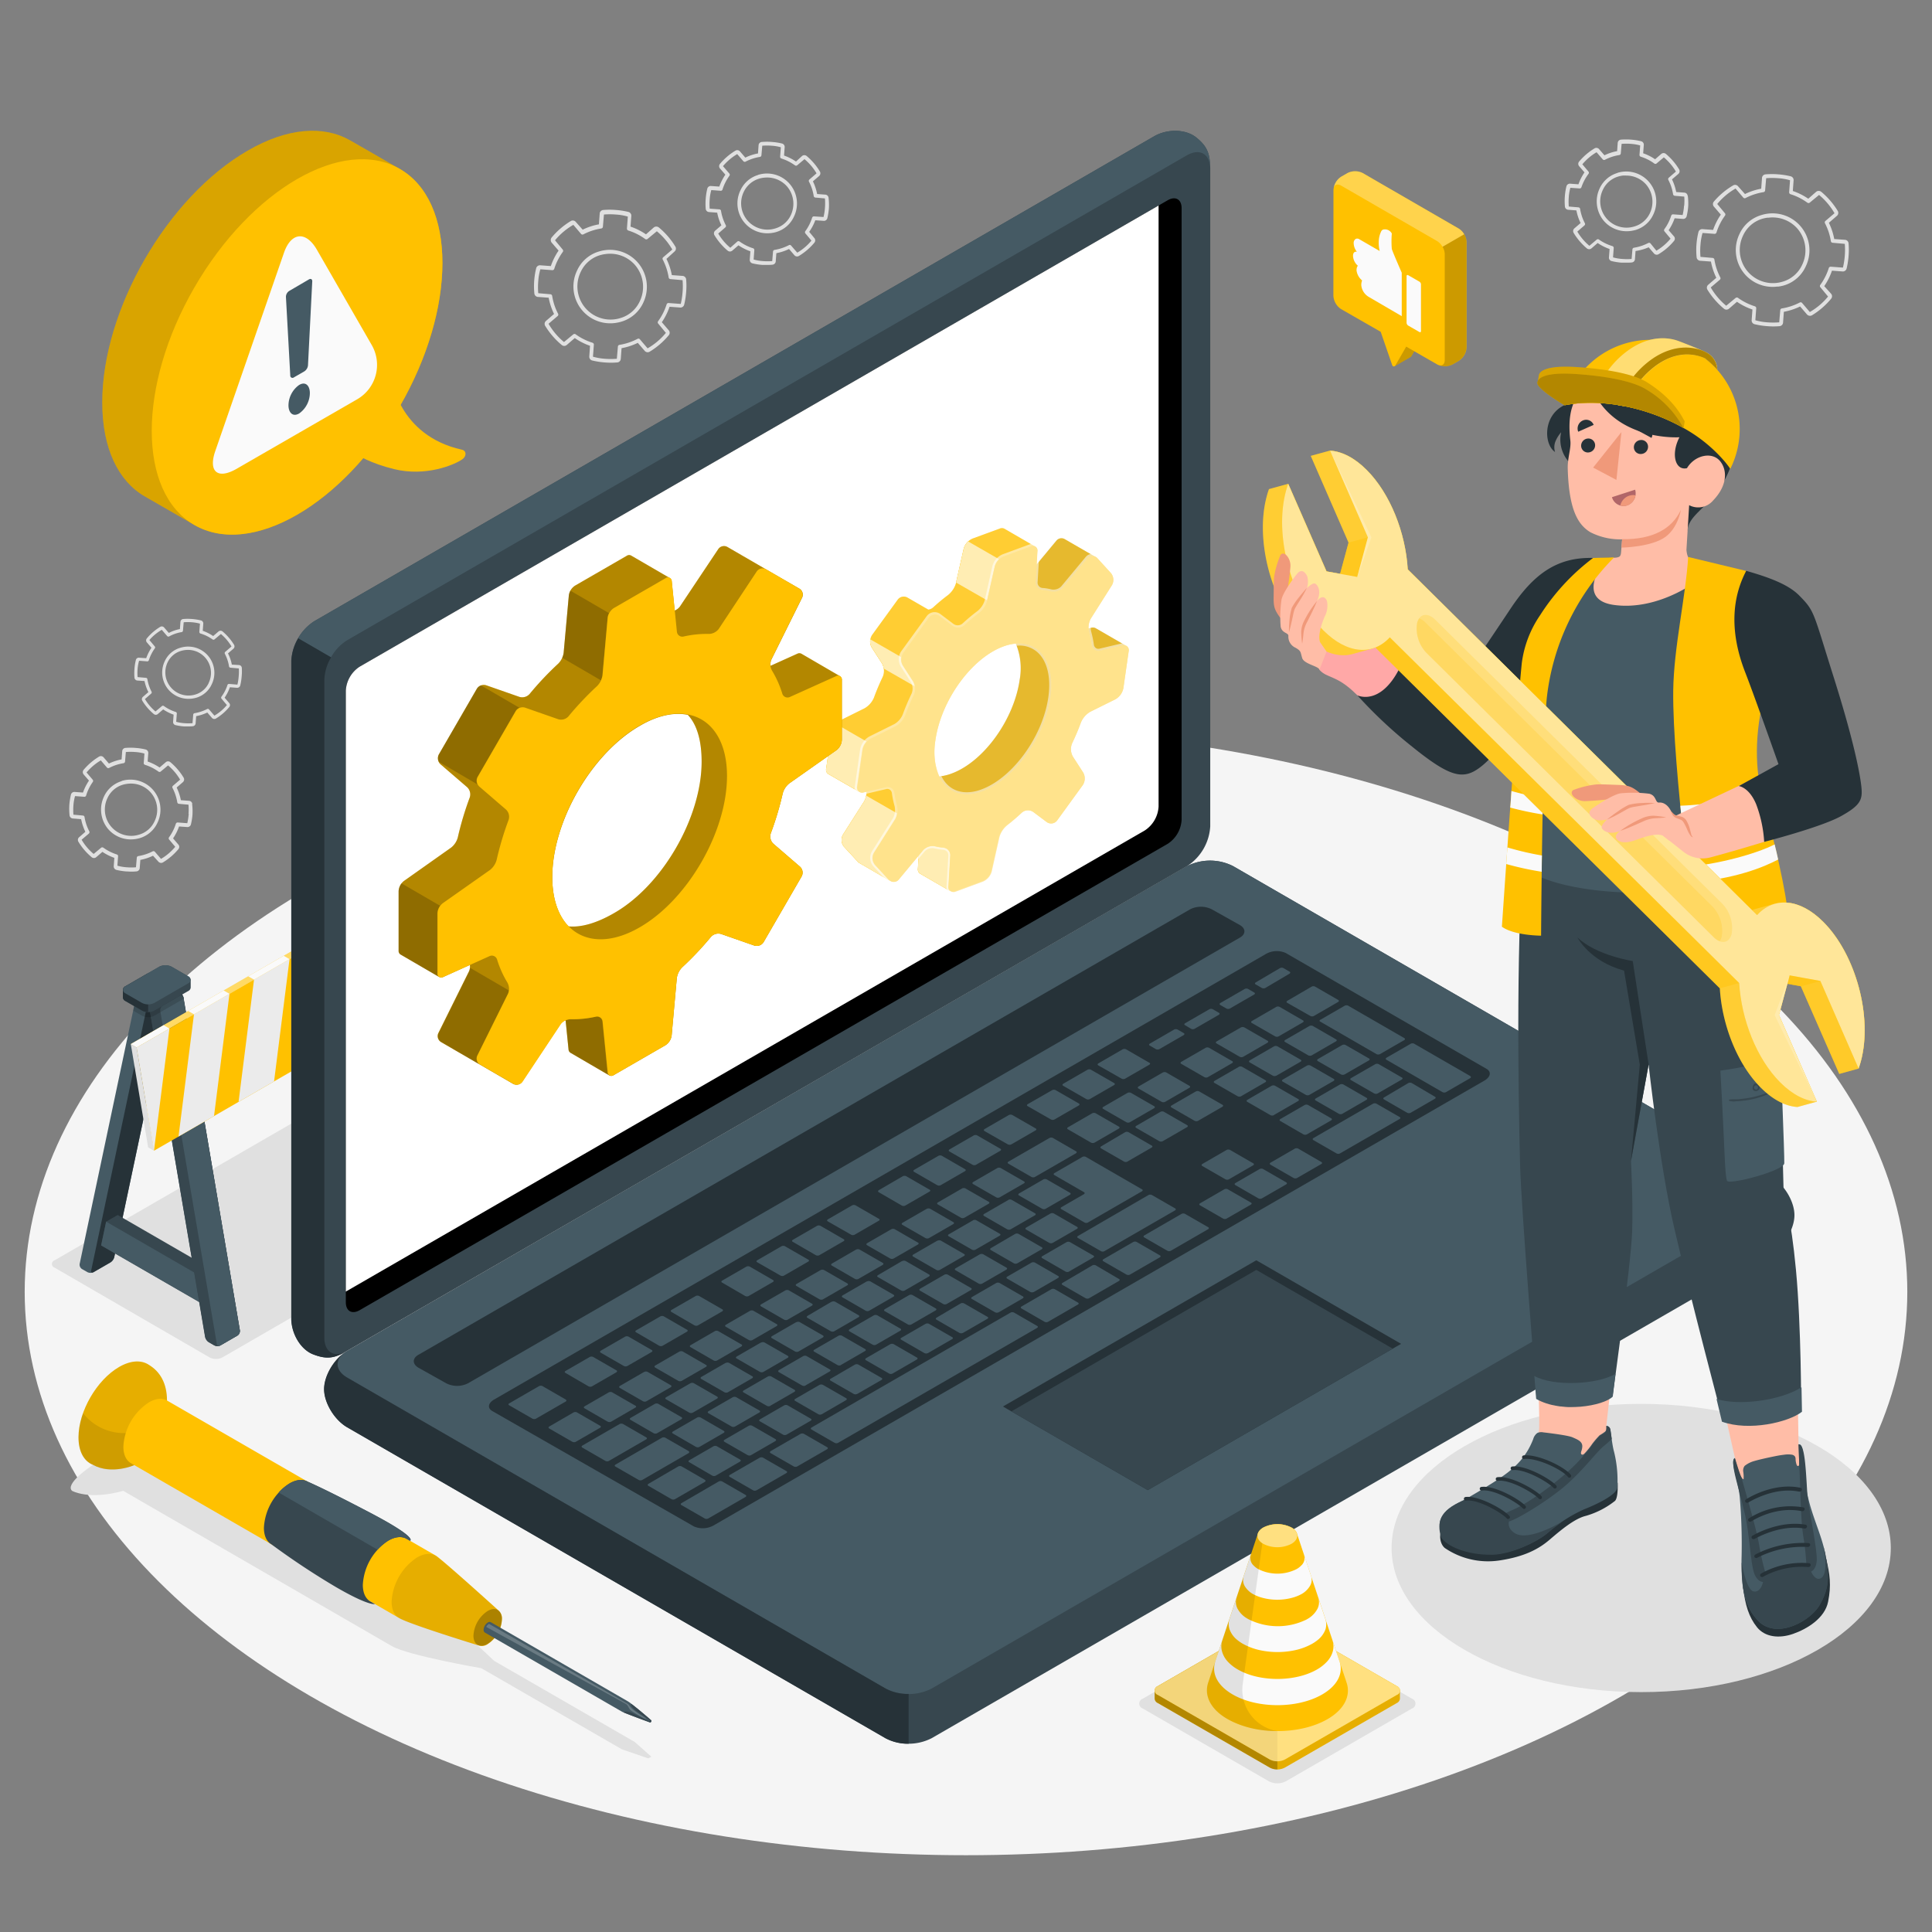 <svg xmlns="http://www.w3.org/2000/svg" viewBox="0 0 500 500"><rect x="0" y="0" width="500" height="500" fill="#808080" stroke="none"/><g id="freepik--Floor--inject-3"><ellipse id="freepik--floor--inject-3" cx="250" cy="334.33" rx="243.61" ry="145.8" style="fill:#f5f5f5"></ellipse></g><g id="freepik--Shadows--inject-3"><ellipse id="freepik--Shadow--inject-3" cx="424.74" cy="400.62" rx="64.6" ry="37.3" style="fill:#e0e0e0"></ellipse><path id="freepik--shadow--inject-3" d="M18.66,385.83s4.29,2.47,13.24,0L101.39,426c4.28,2.47,23.17,5.73,23.17,5.73l36.4,21,6.8,2.33.81-.42-4.3-3.82-36.4-21s-9.93-9.55-13.24-11.46L45.14,378.18s4-5.31,0-7.64C40.08,368.63,15,382.6,18.66,385.83Z" style="fill:#e0e0e0"></path><path id="freepik--shadow--inject-3" d="M54.24,351.3l-40.1-23.23a1,1,0,0,1,0-1.91l96.07-55.47a3.71,3.71,0,0,1,3.31,0l40.16,23.19a1,1,0,0,1,0,1.91L57.55,351.3A3.64,3.64,0,0,1,54.24,351.3Z" style="fill:#e0e0e0"></path><path id="freepik--shadow--inject-3" d="M328.39,461l-32.64-18.84a1.34,1.34,0,0,1,0-2.54l32.64-18.84a4.83,4.83,0,0,1,4.38,0l32.64,18.84a1.34,1.34,0,0,1,0,2.54L332.77,461A4.83,4.83,0,0,1,328.39,461Z" style="fill:#e0e0e0"></path></g><g id="freepik--gears-2--inject-3"><path id="freepik--Gear--inject-3" d="M159.76,93.8h0a19.68,19.68,0,0,1-3.26,0,20.06,20.06,0,0,1-3.21-.5,1,1,0,0,1-.78-1.09l.19-2.72a15.89,15.89,0,0,1-3.95-2l-2.05,1.77a1,1,0,0,1-1.35,0,19.89,19.89,0,0,1-4.24-4.9,1,1,0,0,1,.22-1.33l2.06-1.78a16,16,0,0,1-1.39-4.2l-2.71-.2a1,1,0,0,1-1-.93,19.27,19.27,0,0,1,.47-6.48,1,1,0,0,1,1.09-.78l2.71.2a16.28,16.28,0,0,1,2-4l-1.78-2.06a1.06,1.06,0,0,1,0-1.35,19.71,19.71,0,0,1,4.92-4.23,1,1,0,0,1,1.32.22l1.78,2a15.57,15.57,0,0,1,4.2-1.38l.2-2.72a1,1,0,0,1,.93-1,19.57,19.57,0,0,1,3.25,0,20,20,0,0,1,3.22.5,1,1,0,0,1,.78,1.09l-.2,2.72a16.13,16.13,0,0,1,4,2l2-1.77a1.06,1.06,0,0,1,1.35,0,19.76,19.76,0,0,1,4.24,4.91,1,1,0,0,1-.22,1.32L172.48,67a16.19,16.19,0,0,1,1.39,4.2l2.71.2a1,1,0,0,1,1,.94,19.54,19.54,0,0,1,0,3.25,20.79,20.79,0,0,1-.5,3.21,1,1,0,0,1-1.09.79h0l-2.71-.2a16.28,16.28,0,0,1-2,4l1.77,2.06a1,1,0,0,1,0,1.34A19.53,19.53,0,0,1,168.16,91a1,1,0,0,1-1.32-.21l-1.78-2.06a16.05,16.05,0,0,1-4.2,1.38l-.2,2.72A1,1,0,0,1,159.76,93.8Zm-11.13-7.37a.45.45,0,0,1,.35.09,15.11,15.11,0,0,0,4.36,2.18.51.51,0,0,1,.35.51l-.23,3.1a14.82,14.82,0,0,0,3.09.54,19.89,19.89,0,0,0,3.09,0l.27-3.15a.48.48,0,0,1,.41-.45A15.17,15.17,0,0,0,165,87.69a.48.48,0,0,1,.6.12l2,2.34a17.27,17.27,0,0,0,4.73-4l-2-2.42a.48.48,0,0,1,0-.61,15.21,15.21,0,0,0,2.19-4.35.51.51,0,0,1,.51-.35l3.09.23a.06.06,0,0,0,.06,0,18.87,18.87,0,0,0,.47-3.06,18.6,18.6,0,0,0,0-3.08l-3.15-.28a.49.49,0,0,1-.45-.41,15.16,15.16,0,0,0-1.53-4.64.48.48,0,0,1,.12-.6l2.35-2a17.63,17.63,0,0,0-4-4.73l-2.42,2a.5.5,0,0,1-.61,0,14.89,14.89,0,0,0-4.36-2.19.51.51,0,0,1-.35-.51l.23-3.1a14.18,14.18,0,0,0-3.09-.53,18.73,18.73,0,0,0-3.09,0l-.27,3.16a.5.5,0,0,1-.41.45,15,15,0,0,0-4.64,1.52.49.49,0,0,1-.6-.11l-2-2.35a17.46,17.46,0,0,0-4.74,4l2,2.41a.5.5,0,0,1,0,.61,15.22,15.22,0,0,0-2.2,4.37.5.5,0,0,1-.51.34l-3.09-.23a14.63,14.63,0,0,0-.54,3.09,17.83,17.83,0,0,0,0,3.1l3.14.27a.5.5,0,0,1,.46.41,14.84,14.84,0,0,0,1.53,4.63.49.49,0,0,1-.11.6l-2.36,2a17.63,17.63,0,0,0,4,4.73l2.42-2A.5.5,0,0,1,148.63,86.43Zm10.63-2.85a9.53,9.53,0,0,1-9.9-13.6A9,9,0,0,1,155,65.09a9.56,9.56,0,0,1,11.46,13.28,9,9,0,0,1-5.66,4.88h0A10.84,10.84,0,0,1,159.26,83.58ZM156.7,65.75a8.83,8.83,0,0,0-1.41.29,8,8,0,0,0-5,4.34,8.58,8.58,0,0,0,10.29,11.93h0a8,8,0,0,0,5-4.35,8.66,8.66,0,0,0-1.22-9.35A8.55,8.55,0,0,0,156.7,65.75Z" style="fill:#e0e0e0"></path><path id="freepik--gear--inject-3" d="M460.58,84.41h0a19.57,19.57,0,0,1-3.25,0,20,20,0,0,1-3.22-.5,1,1,0,0,1-.78-1.09l.2-2.72a15.79,15.79,0,0,1-4-2l-2.05,1.77a1,1,0,0,1-1.35,0A19.89,19.89,0,0,1,441.9,75a1,1,0,0,1,.22-1.33l2.06-1.78a16.32,16.32,0,0,1-1.39-4.2l-2.71-.2a1,1,0,0,1-1-.93,19.27,19.27,0,0,1,.47-6.48,1,1,0,0,1,1.09-.78l2.71.2a16.28,16.28,0,0,1,2-3.95l-1.78-2.06a1,1,0,0,1,0-1.35A19.49,19.49,0,0,1,448.5,48a1,1,0,0,1,1.32.22l1.78,2a15.57,15.57,0,0,1,4.2-1.38l.2-2.72a1,1,0,0,1,.93-1,19.68,19.68,0,0,1,3.26,0,19.88,19.88,0,0,1,3.21.5,1,1,0,0,1,.78,1.09l-.2,2.72a16,16,0,0,1,4,2L470,49.65a1.06,1.06,0,0,1,1.35,0,19.76,19.76,0,0,1,4.24,4.91,1,1,0,0,1-.22,1.32l-2.06,1.78a16.19,16.19,0,0,1,1.39,4.2l2.71.2a1,1,0,0,1,1,.94,19.54,19.54,0,0,1,0,3.25,20.79,20.79,0,0,1-.5,3.21,1,1,0,0,1-1.09.79h0l-2.71-.2a16.1,16.1,0,0,1-2,4L473.87,76a1,1,0,0,1,0,1.34,19.66,19.66,0,0,1-4.9,4.24,1.05,1.05,0,0,1-1.33-.21l-1.77-2.06a16.24,16.24,0,0,1-4.21,1.38l-.2,2.72A1,1,0,0,1,460.58,84.41ZM449.45,77a.45.45,0,0,1,.35.09,15.11,15.11,0,0,0,4.36,2.18.51.51,0,0,1,.35.51l-.23,3.1a14.82,14.82,0,0,0,3.09.54,19.89,19.89,0,0,0,3.09,0l.27-3.15a.49.49,0,0,1,.41-.45,15.17,15.17,0,0,0,4.64-1.53.48.48,0,0,1,.6.12l2,2.34a17.2,17.2,0,0,0,4.72-4l-2-2.42a.48.48,0,0,1,0-.61,15.21,15.21,0,0,0,2.19-4.35.51.51,0,0,1,.51-.35l3.09.23a.06.06,0,0,0,.06,0,20.07,20.07,0,0,0,.48-3.06,18.59,18.59,0,0,0,0-3.08l-3.14-.28a.49.49,0,0,1-.46-.41,15.16,15.16,0,0,0-1.53-4.64.49.49,0,0,1,.12-.6l2.35-2a17.63,17.63,0,0,0-4-4.73l-2.42,2a.5.5,0,0,1-.61,0,14.89,14.89,0,0,0-4.36-2.19.51.51,0,0,1-.35-.51l.23-3.1a14.18,14.18,0,0,0-3.09-.53,18.73,18.73,0,0,0-3.09,0l-.27,3.16a.5.5,0,0,1-.41.45,15,15,0,0,0-4.64,1.52.49.49,0,0,1-.6-.11l-2-2.35a17.46,17.46,0,0,0-4.74,4l2,2.41a.5.5,0,0,1,0,.61,15.22,15.22,0,0,0-2.2,4.37.5.5,0,0,1-.51.34l-3.09-.23a14.63,14.63,0,0,0-.54,3.09,17.83,17.83,0,0,0,0,3.1l3.15.27a.5.5,0,0,1,.45.41,15.11,15.11,0,0,0,1.53,4.63.49.49,0,0,1-.11.6l-2.36,2a17.63,17.63,0,0,0,4,4.73l2.42-2A.54.54,0,0,1,449.45,77Zm10.63-2.85a9.53,9.53,0,0,1-9.9-13.6,9,9,0,0,1,5.66-4.89A9.56,9.56,0,0,1,467.3,69a9,9,0,0,1-5.66,4.88h0A10.84,10.84,0,0,1,460.08,74.19Zm-2.55-17.83a9,9,0,0,0-1.42.29,8,8,0,0,0-5,4.34,8.58,8.58,0,0,0,10.29,11.93h0a8,8,0,0,0,5-4.35,8.66,8.66,0,0,0-1.22-9.35A8.55,8.55,0,0,0,457.53,56.36Z" style="fill:#e0e0e0"></path><path id="freepik--gear--inject-3" d="M196.23,45.27a7.36,7.36,0,0,0-4.61,4,7.74,7.74,0,0,0,7,11.11,9.24,9.24,0,0,0,1-.07,7.83,7.83,0,0,0,1.26-.26,7.3,7.3,0,0,0,4.6-4,7.76,7.76,0,0,0-9.3-10.79Zm8.44,10.39a6.38,6.38,0,0,1-4,3.45,6.81,6.81,0,0,1-8.18-9.47A6.47,6.47,0,0,1,197.61,46a7.11,7.11,0,0,1,.92-.06,6.84,6.84,0,0,1,5.17,2.33A6.91,6.91,0,0,1,204.67,55.66Zm9.76-4.47a.9.9,0,0,0-.84-.82l-2.12-.16a12.91,12.91,0,0,0-1.09-3.28L212,45.54a.93.93,0,0,0,.18-1.17,15.83,15.83,0,0,0-3.42-4,.94.94,0,0,0-1.19,0L206,41.81a13,13,0,0,0-3.09-1.55l.16-2.12a.92.92,0,0,0-.7-1,15.71,15.71,0,0,0-2.59-.4,15.38,15.38,0,0,0-2.63,0,.9.9,0,0,0-.83.84l-.15,2.13a12.63,12.63,0,0,0-3.28,1.08l-1.39-1.61a.92.92,0,0,0-1.17-.19,16,16,0,0,0-4,3.42.92.92,0,0,0,0,1.19l1.39,1.6a13.39,13.39,0,0,0-1.56,3.09l-2.11-.15a.91.91,0,0,0-1,.69,15.18,15.18,0,0,0-.41,2.59,15.53,15.53,0,0,0,0,2.64.92.92,0,0,0,.85.82l2.12.16a12.71,12.71,0,0,0,1.09,3.27l-1.62,1.39a.93.93,0,0,0-.18,1.17,16.06,16.06,0,0,0,3.42,4,.92.92,0,0,0,1.19,0l1.6-1.38a13.76,13.76,0,0,0,3.09,1.55l-.16,2.12a.92.92,0,0,0,.7,1,15.71,15.71,0,0,0,2.59.4c.4,0,.8,0,1.2,0s1,0,1.44-.07h0a.92.92,0,0,0,.79-.85l.16-2.12a12.89,12.89,0,0,0,3.28-1.08l1.39,1.61a.92.92,0,0,0,1.17.19,16,16,0,0,0,4-3.43.92.92,0,0,0,0-1.19L209.42,60A13.28,13.28,0,0,0,211,57l2.12.15a.9.9,0,0,0,1-.69,16.7,16.7,0,0,0,.4-2.6A15.38,15.38,0,0,0,214.43,51.19Zm-.93,2.56a14.35,14.35,0,0,1-.37,2.41L210.67,56a.48.48,0,0,0-.49.33,12,12,0,0,1-1.75,3.48.47.47,0,0,0,0,.59L210,62.27a13.63,13.63,0,0,1-3.67,3.12l-1.59-1.83a.46.46,0,0,0-.58-.11,12.2,12.2,0,0,1-3.7,1.22.46.46,0,0,0-.4.43l-.21,2.47a14.91,14.91,0,0,1-2.41,0,11.43,11.43,0,0,1-2.4-.41l.18-2.43a.46.46,0,0,0-.34-.48,12.24,12.24,0,0,1-3.48-1.75.52.52,0,0,0-.34-.09.47.47,0,0,0-.25.11L189,64.12a13.88,13.88,0,0,1-3.12-3.68l1.84-1.59a.47.47,0,0,0,.11-.58,12,12,0,0,1-1.23-3.7.46.46,0,0,0-.43-.39L183.67,54a14.92,14.92,0,0,1,0-2.41,11.9,11.9,0,0,1,.41-2.4l2.42.18h0A.46.46,0,0,0,187,49a12.46,12.46,0,0,1,1.76-3.49.47.47,0,0,0,0-.59L187.11,43a14.2,14.2,0,0,1,3.68-3.12l1.59,1.84a.47.47,0,0,0,.58.11,11.93,11.93,0,0,1,3.7-1.22.47.47,0,0,0,.4-.43l.21-2.47a14.9,14.9,0,0,1,2.41,0,11.45,11.45,0,0,1,2.4.4l-.18,2.43a.47.47,0,0,0,.34.49,12.24,12.24,0,0,1,3.48,1.75.48.48,0,0,0,.59,0l1.89-1.59a14,14,0,0,1,3.12,3.67l-1.84,1.59a.47.47,0,0,0-.11.58,12,12,0,0,1,1.22,3.7.48.48,0,0,0,.44.4l2.46.22A14.77,14.77,0,0,1,213.5,53.75Z" style="fill:#e0e0e0"></path><path id="freepik--gear--inject-3" d="M418.6,44.76a7.35,7.35,0,0,0-4.61,4,7.84,7.84,0,0,0,1.12,8.45A7.74,7.74,0,0,0,421,59.84a8.89,8.89,0,0,0,1-.06,11,11,0,0,0,1.27-.26,7.32,7.32,0,0,0,4.6-4,7.76,7.76,0,0,0-9.3-10.78ZM427,55.15a6.38,6.38,0,0,1-4,3.45,6.81,6.81,0,0,1-8.18-9.47,6.36,6.36,0,0,1,4-3.45,7.46,7.46,0,0,1,1.12-.24,7.09,7.09,0,0,1,.92,0,6.8,6.8,0,0,1,5.17,2.33A6.91,6.91,0,0,1,427,55.15Zm9.76-4.47a.91.91,0,0,0-.84-.83l-2.12-.15a13.17,13.17,0,0,0-1.09-3.28L434.37,45a.93.93,0,0,0,.18-1.17,15.83,15.83,0,0,0-3.42-4,.94.94,0,0,0-1.19,0l-1.6,1.39a12.61,12.61,0,0,0-3.09-1.55l.16-2.12a.91.91,0,0,0-.7-1,15.72,15.72,0,0,0-2.59-.41,16.46,16.46,0,0,0-2.63,0,.92.92,0,0,0-.83.85l-.15,2.12a13,13,0,0,0-3.28,1.08l-1.39-1.6a.92.92,0,0,0-1.17-.19,15.82,15.82,0,0,0-4,3.42.92.92,0,0,0,0,1.18l1.39,1.61a13.39,13.39,0,0,0-1.56,3.09l-2.11-.16a.92.92,0,0,0-1,.69,16.09,16.09,0,0,0-.39,5.24.92.92,0,0,0,.85.82l2.12.16a12.71,12.71,0,0,0,1.09,3.27l-1.62,1.39a.93.93,0,0,0-.18,1.17,16.06,16.06,0,0,0,3.42,4,.94.94,0,0,0,1.19,0l1.6-1.39a13,13,0,0,0,3.09,1.55l-.16,2.13a.9.9,0,0,0,.7,1,15.72,15.72,0,0,0,2.59.41c.4,0,.8,0,1.2,0s1,0,1.44-.06h0a.9.9,0,0,0,.79-.84l.16-2.12A13.29,13.29,0,0,0,426.67,64l1.39,1.6a.91.91,0,0,0,1.17.19,15.62,15.62,0,0,0,4-3.43.91.91,0,0,0,0-1.18l-1.39-1.6a13.35,13.35,0,0,0,1.55-3.09l2.12.16a.91.91,0,0,0,1-.7,16.51,16.51,0,0,0,.4-2.6A15.26,15.26,0,0,0,436.8,50.68Zm-.93,2.55a14.46,14.46,0,0,1-.37,2.42L433,55.47a.48.48,0,0,0-.49.33,12,12,0,0,1-1.75,3.48.47.47,0,0,0,0,.59l1.58,1.89a14,14,0,0,1-3.67,3.12L427.15,63a.49.49,0,0,0-.58-.11,12.2,12.2,0,0,1-3.7,1.22.48.48,0,0,0-.4.44l-.21,2.47a14.91,14.91,0,0,1-2.41,0,12.12,12.12,0,0,1-2.4-.41l.18-2.43a.48.48,0,0,0-.34-.49A12,12,0,0,1,413.81,62a.42.42,0,0,0-.34-.09.47.47,0,0,0-.25.11l-1.89,1.59a14,14,0,0,1-3.12-3.68l1.84-1.59a.48.48,0,0,0,.11-.58,12.13,12.13,0,0,1-1.23-3.7.47.47,0,0,0-.43-.4L406,53.45A14.92,14.92,0,0,1,406,51a11.9,11.9,0,0,1,.41-2.4l2.42.17h0a.47.47,0,0,0,.45-.34A12.53,12.53,0,0,1,411.1,45a.47.47,0,0,0,0-.59l-1.59-1.89a14.2,14.2,0,0,1,3.68-3.12l1.59,1.84a.49.49,0,0,0,.58.11,11.93,11.93,0,0,1,3.7-1.22.47.47,0,0,0,.4-.44l.21-2.46a14.89,14.89,0,0,1,2.41,0,12.12,12.12,0,0,1,2.4.41l-.18,2.43a.48.48,0,0,0,.34.49,11.74,11.74,0,0,1,3.48,1.75.47.47,0,0,0,.59,0l1.89-1.59a14.2,14.2,0,0,1,3.12,3.68l-1.84,1.59a.47.47,0,0,0-.11.58,11.93,11.93,0,0,1,1.22,3.7.49.49,0,0,0,.44.4l2.46.21A14.78,14.78,0,0,1,435.87,53.23Z" style="fill:#e0e0e0"></path><path id="freepik--gear--inject-3" d="M46.63,167.65a6.38,6.38,0,0,0-4,3.48,6.85,6.85,0,0,0,1,7.39,6.85,6.85,0,0,0,6.06,2.28,7.06,7.06,0,0,0,1.11-.23,6.35,6.35,0,0,0,4-3.48,6.79,6.79,0,0,0-8.15-9.44Zm7.39,9.1a5.54,5.54,0,0,1-3.5,3,6,6,0,0,1-7.16-8.3,5.59,5.59,0,0,1,3.5-3,7.16,7.16,0,0,1,1-.21,7.31,7.31,0,0,1,.8-.05A5.95,5.95,0,0,1,54,176.75Zm8.56-3.92a.79.79,0,0,0-.74-.72L60,172A10.88,10.88,0,0,0,59,169.1l1.42-1.22a.81.81,0,0,0,.16-1,14.29,14.29,0,0,0-3-3.48.82.82,0,0,0-1,0l-1.41,1.21a11.6,11.6,0,0,0-2.7-1.36l.14-1.86a.8.8,0,0,0-.61-.83,14.08,14.08,0,0,0-2.28-.36,13.57,13.57,0,0,0-2.3,0,.79.79,0,0,0-.72.74l-.14,1.86a10.88,10.88,0,0,0-2.87,1l-1.22-1.41a.79.79,0,0,0-1-.16,13.63,13.63,0,0,0-3.48,3,.81.81,0,0,0,0,1l1.21,1.41a11.6,11.6,0,0,0-1.36,2.7L36,170.21a.78.78,0,0,0-.84.6,13.53,13.53,0,0,0-.36,2.28,13.72,13.72,0,0,0,0,2.31.81.81,0,0,0,.74.72l1.86.13a11.52,11.52,0,0,0,1,2.87l-1.41,1.22a.81.81,0,0,0-.17,1,13.89,13.89,0,0,0,3,3.47.8.8,0,0,0,1,0l1.41-1.22a11.59,11.59,0,0,0,2.7,1.36l-.13,1.86a.79.79,0,0,0,.6.84,13.21,13.21,0,0,0,2.28.35c.35,0,.7,0,1,0s.84,0,1.26-.06h0a.8.8,0,0,0,.69-.74l.14-1.86a11.57,11.57,0,0,0,2.88-.94l1.21,1.4a.8.8,0,0,0,1,.17,13.71,13.71,0,0,0,3.48-3,.79.79,0,0,0,0-1l-1.21-1.41a11.22,11.22,0,0,0,1.36-2.7l1.85.14a.8.8,0,0,0,.84-.61,15,15,0,0,0,.36-2.28A13.56,13.56,0,0,0,62.58,172.83Zm-.81,2.24a12.85,12.85,0,0,1-.33,2.11L59.29,177a.4.4,0,0,0-.43.29,10.5,10.5,0,0,1-1.54,3,.44.44,0,0,0,0,.52l1.4,1.66a12.16,12.16,0,0,1-3.23,2.73l-1.39-1.6a.4.4,0,0,0-.5-.1,11,11,0,0,1-3.25,1.07A.42.42,0,0,0,50,185l-.18,2.16a13.5,13.5,0,0,1-2.11,0,10.31,10.31,0,0,1-2.11-.36l.16-2.13a.41.41,0,0,0-.29-.42,10.78,10.78,0,0,1-3.05-1.53.42.42,0,0,0-.3-.08.37.37,0,0,0-.22.1l-1.66,1.39a12.5,12.5,0,0,1-2.73-3.22l1.61-1.4a.42.42,0,0,0,.1-.51,10.76,10.76,0,0,1-1.08-3.24.4.4,0,0,0-.38-.34l-2.15-.19a12.39,12.39,0,0,1,0-2.11A10.55,10.55,0,0,1,36,171l2.13.16h0a.41.41,0,0,0,.39-.29,10.87,10.87,0,0,1,1.54-3.06.41.41,0,0,0,0-.51l-1.4-1.66A12.35,12.35,0,0,1,41.87,163l1.39,1.61a.43.43,0,0,0,.51.1A10.13,10.13,0,0,1,47,163.59a.41.41,0,0,0,.35-.38l.19-2.17a13.37,13.37,0,0,1,2.1,0,10.78,10.78,0,0,1,2.11.36l-.16,2.13a.43.43,0,0,0,.3.43A10.53,10.53,0,0,1,55,165.48a.42.42,0,0,0,.51,0l1.66-1.4a12.62,12.62,0,0,1,2.74,3.23l-1.62,1.39a.41.41,0,0,0-.1.5,10.55,10.55,0,0,1,1.08,3.25.41.41,0,0,0,.38.35l2.16.19A13.37,13.37,0,0,1,61.77,175.07Z" style="fill:#e0e0e0"></path><path id="freepik--gear--inject-3" d="M31.51,202.15a7.37,7.37,0,0,0-4.6,4A7.83,7.83,0,0,0,28,214.57a7.74,7.74,0,0,0,5.89,2.67,9.06,9.06,0,0,0,1-.07,8.18,8.18,0,0,0,1.27-.26,7.35,7.35,0,0,0,4.6-4,7.77,7.77,0,0,0-9.31-10.79ZM40,212.54A6.34,6.34,0,0,1,36,216a6.81,6.81,0,0,1-8.18-9.47,6.34,6.34,0,0,1,4-3.45,7.55,7.55,0,0,1,1.13-.23,7,7,0,0,1,.91-.06A6.78,6.78,0,0,1,40,212.54Zm9.77-4.47a.91.91,0,0,0-.85-.82l-2.11-.16a13.31,13.31,0,0,0-1.09-3.28l1.61-1.39a.92.92,0,0,0,.19-1.17,16.05,16.05,0,0,0-3.43-4,.91.91,0,0,0-1.18,0l-1.61,1.38a13.16,13.16,0,0,0-3.09-1.55l.16-2.12a.92.92,0,0,0-.69-1,15.83,15.83,0,0,0-2.6-.4,15.26,15.26,0,0,0-2.62,0,.89.89,0,0,0-.83.84l-.16,2.13a12.88,12.88,0,0,0-3.28,1.08l-1.38-1.61a.92.92,0,0,0-1.17-.19,16.24,16.24,0,0,0-4,3.42.94.94,0,0,0,0,1.19l1.39,1.6a13.35,13.35,0,0,0-1.55,3.09l-2.12-.15a.91.91,0,0,0-1,.69,17.45,17.45,0,0,0-.41,2.59A16.64,16.64,0,0,0,18,211a.91.91,0,0,0,.85.82L21,212a13.52,13.52,0,0,0,1.09,3.27l-1.61,1.4a.92.92,0,0,0-.19,1.17,15.85,15.85,0,0,0,3.43,4,.91.91,0,0,0,1.18,0l1.61-1.38a13.28,13.28,0,0,0,3.08,1.55l-.15,2.12a.92.92,0,0,0,.69,1,15.83,15.83,0,0,0,2.6.4c.4,0,.8.05,1.2.05a13.88,13.88,0,0,0,1.44-.07h0a.92.92,0,0,0,.79-.84l.16-2.13a13,13,0,0,0,3.28-1.08L41,223a.92.92,0,0,0,1.17.19,15.89,15.89,0,0,0,4-3.43.91.91,0,0,0,0-1.18l-1.38-1.61a13.28,13.28,0,0,0,1.55-3.08l2.12.15a.9.9,0,0,0,.95-.69,15.61,15.61,0,0,0,.41-2.6A15.38,15.38,0,0,0,49.72,208.07Zm-.93,2.56a16.73,16.73,0,0,1-.37,2.41L46,212.86a.47.47,0,0,0-.49.33,12.24,12.24,0,0,1-1.75,3.48.48.48,0,0,0,0,.59l1.59,1.89a14.05,14.05,0,0,1-3.68,3.13l-1.58-1.84a.48.48,0,0,0-.58-.11,12.26,12.26,0,0,1-3.71,1.22.47.47,0,0,0-.4.43l-.21,2.47a14.78,14.78,0,0,1-2.4,0,11.64,11.64,0,0,1-2.41-.41l.18-2.43a.46.46,0,0,0-.33-.48,12.24,12.24,0,0,1-3.48-1.75.53.53,0,0,0-.34-.09.44.44,0,0,0-.25.11L24.24,221a13.88,13.88,0,0,1-3.12-3.68L23,215.73a.49.49,0,0,0,.11-.58,12.07,12.07,0,0,1-1.23-3.69.46.46,0,0,0-.43-.4L19,210.84a16.16,16.16,0,0,1,0-2.41,11.89,11.89,0,0,1,.42-2.4l2.42.18h0a.47.47,0,0,0,.45-.33A12.17,12.17,0,0,1,24,202.39a.48.48,0,0,0,0-.59l-1.6-1.89a14.25,14.25,0,0,1,3.69-3.12l1.58,1.84a.48.48,0,0,0,.58.11,12,12,0,0,1,3.7-1.22.48.48,0,0,0,.41-.43l.21-2.47a14.78,14.78,0,0,1,2.4,0,11.66,11.66,0,0,1,2.41.4l-.18,2.43a.46.46,0,0,0,.33.49A12,12,0,0,1,41,199.68a.48.48,0,0,0,.59,0l1.9-1.59a13.88,13.88,0,0,1,3.12,3.68l-1.84,1.58a.47.47,0,0,0-.12.58,12.31,12.31,0,0,1,1.23,3.7.47.47,0,0,0,.43.4l2.47.22A14.77,14.77,0,0,1,48.79,210.63Z" style="fill:#e0e0e0"></path></g><g id="freepik--Barrier--inject-3"><g id="freepik--barrier--inject-3"><path d="M97.28,287.05l-4.38,2.52a1.74,1.74,0,0,1-1.6,0l-1.39-.8a1.36,1.36,0,0,1-.61-1.36l14.55-68.88a2.39,2.39,0,0,1,1-1.36l4.38-2.53a1.78,1.78,0,0,1,1.59,0l1.4.81a1.35,1.35,0,0,1,.6,1.36L98.26,285.69A2.36,2.36,0,0,1,97.28,287.05Z" style="fill:#455a64"></path><path d="M97.28,287.05l-4.38,2.52c-.44.26-.72.06-.61-.44l14.55-68.87a2.34,2.34,0,0,1,1-1.36l4.39-2.53c.43-.26.71-.06.6.44L98.26,285.69A2.36,2.36,0,0,1,97.28,287.05Z" style="fill:#263238"></path><polygon points="94.94 282.55 96.24 276.4 99.22 274.68 126.87 290.65 128.17 298.29 125.19 300.01 94.94 282.55" style="fill:#37474f"></polygon><polygon points="125.19 300.01 94.94 282.55 96.24 276.4 123.89 292.37 125.19 300.01" style="fill:#455a64"></polygon><path d="M130.12,306l-4.38,2.53a1.78,1.78,0,0,1-1.59,0l-1.4-.81a2.21,2.21,0,0,1-1-1.36l-14.62-86.11a1.43,1.43,0,0,1,.64-1.36l4.39-2.53a1.72,1.72,0,0,1,1.59,0l1.39.8a2.22,2.22,0,0,1,1,1.37l14.62,86.1A1.42,1.42,0,0,1,130.12,306Z" style="fill:#37474f"></path><path d="M107.18,220.26l.55,3.26,14.07,82.84a2.28,2.28,0,0,0,1,1.37l1.4.81a1.78,1.78,0,0,0,1.59,0l4.38-2.53a1.44,1.44,0,0,0,.64-1.37l-14.57-85.81,0-.29a2.23,2.23,0,0,0-1-1.37l-1.39-.81a1.8,1.8,0,0,0-1.6,0l-4.38,2.53A1.44,1.44,0,0,0,107.18,220.26Z" style="fill:#37474f"></path><path d="M116.14,218.54l14.62,86.1a1.42,1.42,0,0,1-.64,1.37l-4.38,2.53a.6.6,0,0,1-.95-.45L110.17,222a1.41,1.41,0,0,1,.64-1.37l4.38-2.53A.6.6,0,0,1,116.14,218.54Z" style="fill:#455a64"></path><path d="M103.15,221.88l2.29,1.33a3.47,3.47,0,0,0,2.29.31,2.68,2.68,0,0,0,.89-.31l7.57-4.38,0-.29a2.23,2.23,0,0,0-1-1.37l-1.39-.81a1.8,1.8,0,0,0-1.6,0c.11-.49.44-.66,0-.91l-1.39-.81a1.78,1.78,0,0,0-1.59,0l-4.38,2.53a2.36,2.36,0,0,0-1,1.36Z" style="opacity:0.15"></path><path d="M100.49,216.52a1.08,1.08,0,0,1,.66-.93l8.76-5.06a3.5,3.5,0,0,1,3.18,0l4.29,2.47a1.13,1.13,0,0,1,.66.91c0,.34,0,1.67,0,2a1.13,1.13,0,0,1-.66.92l-8.76,5a3.53,3.53,0,0,1-3.18,0l-4.29-2.48a1.11,1.11,0,0,1-.66-.91C100.48,218.16,100.49,216.85,100.49,216.52Z" style="fill:#37474f"></path><path d="M100.49,216.52a1.08,1.08,0,0,1,.66-.93l5.88-3.4v10.08a3.28,3.28,0,0,1-1.59-.38l-4.29-2.48a1.11,1.11,0,0,1-.66-.91C100.48,218.16,100.49,216.85,100.49,216.52Z" style="fill:#263238"></path><path d="M108.62,219.9l8.76-5.06a1,1,0,0,0,0-1.84l-4.29-2.47a3.5,3.5,0,0,0-3.18,0l-8.76,5.06a1,1,0,0,0,0,1.83l4.29,2.48A3.5,3.5,0,0,0,108.62,219.9Z" style="fill:#455a64"></path><path d="M28.59,326.7l-4.38,2.53a1.78,1.78,0,0,1-1.59,0l-1.4-.8a1.35,1.35,0,0,1-.6-1.36l14.55-68.88a2.3,2.3,0,0,1,1-1.36l4.38-2.53a1.78,1.78,0,0,1,1.59,0l1.4.8a1.35,1.35,0,0,1,.6,1.36L29.57,325.34A2.3,2.3,0,0,1,28.59,326.7Z" style="fill:#455a64"></path><path d="M28.59,326.7l-4.38,2.53c-.44.25-.71.06-.61-.44l14.55-68.88a2.39,2.39,0,0,1,1-1.36L43.52,256c.44-.25.71,0,.6.44L29.57,325.34A2.3,2.3,0,0,1,28.59,326.7Z" style="fill:#263238"></path><polygon points="26.17 322.31 27.47 316.16 30.46 314.44 58.11 330.41 59.41 338.05 56.42 339.77 26.17 322.31" style="fill:#37474f"></polygon><polygon points="56.42 339.77 26.17 322.31 27.47 316.16 55.12 332.13 56.42 339.77" style="fill:#455a64"></polygon><path d="M61.43,345.66l-4.38,2.53a1.72,1.72,0,0,1-1.59,0l-1.39-.8a2.22,2.22,0,0,1-1-1.37L38.5,259.92a1.42,1.42,0,0,1,.64-1.37L43.52,256a1.78,1.78,0,0,1,1.59,0l1.39.81a2.18,2.18,0,0,1,1,1.36L62.07,344.3A1.39,1.39,0,0,1,61.43,345.66Z" style="fill:#37474f"></path><path d="M38.5,259.92l.55,3.25L53.12,346a2.22,2.22,0,0,0,.94,1.37l1.4.8a1.8,1.8,0,0,0,1.6,0l4.37-2.52a1.45,1.45,0,0,0,.65-1.37L47.51,258.49l0-.29a2.28,2.28,0,0,0-1-1.37l-1.4-.81a1.78,1.78,0,0,0-1.59,0l-4.39,2.53A1.43,1.43,0,0,0,38.5,259.92Z" style="fill:#37474f"></path><path d="M47.45,258.19,62.07,344.3a1.39,1.39,0,0,1-.64,1.36l-4.38,2.53a.59.59,0,0,1-.95-.44L41.48,261.64a1.41,1.41,0,0,1,.64-1.36l4.38-2.53A.59.59,0,0,1,47.45,258.19Z" style="fill:#455a64"></path><path d="M34.46,261.54l2.29,1.32a3.44,3.44,0,0,0,2.3.31,2.85,2.85,0,0,0,.89-.31l7.57-4.37,0-.29a2.28,2.28,0,0,0-1-1.37l-1.4-.81a1.78,1.78,0,0,0-1.59,0c.11-.49.44-.66,0-.92l-1.39-.8a1.74,1.74,0,0,0-1.6,0l-4.38,2.53a2.3,2.3,0,0,0-1,1.36Z" style="opacity:0.15"></path><path d="M31.8,256.17a1.14,1.14,0,0,1,.66-.93l8.76-5.06a3.56,3.56,0,0,1,3.18,0l4.29,2.48a1.11,1.11,0,0,1,.66.91c0,.33,0,1.66,0,2a1.11,1.11,0,0,1-.66.92l-8.76,5.06a3.5,3.5,0,0,1-3.18,0l-4.29-2.48a1.13,1.13,0,0,1-.66-.9C31.8,257.82,31.81,256.5,31.8,256.17Z" style="fill:#37474f"></path><path d="M31.8,256.17a1.14,1.14,0,0,1,.66-.93l5.88-3.39v10.07a3.31,3.31,0,0,1-1.59-.38l-4.29-2.48a1.13,1.13,0,0,1-.66-.9C31.8,257.82,31.81,256.5,31.8,256.17Z" style="fill:#263238"></path><path d="M39.93,259.56l8.76-5.06a1,1,0,0,0,0-1.84l-4.29-2.48a3.56,3.56,0,0,0-3.18,0l-8.76,5.06a1,1,0,0,0,0,1.84l4.29,2.48A3.56,3.56,0,0,0,39.93,259.56Z" style="fill:#455a64"></path><polygon points="35.36 271.08 127.92 217.64 126.41 216.77 33.85 270.21 35.36 271.08" style="fill:#FFC100"></polygon><polygon points="35.36 271.08 127.92 217.64 126.41 216.77 33.85 270.21 35.36 271.08" style="fill:#fff;opacity:0.4"></polygon><polygon points="35.36 271.08 39.85 297.81 132.41 244.37 127.92 217.64 35.36 271.08" style="fill:#FFC100"></polygon><polygon points="33.85 270.21 38.34 296.94 39.85 297.81 35.36 271.08 33.85 270.21" style="fill:#e0e0e0"></polygon><polygon points="43.85 266.18 39.85 297.81 35.36 271.08 43.85 266.18" style="fill:#ebebeb"></polygon><polygon points="123.92 249.27 127.92 217.64 132.41 244.37 123.92 249.27" style="fill:#ebebeb"></polygon><polygon points="55.39 288.83 59.39 257.2 50.2 262.5 46.2 294.13 55.39 288.83" style="fill:#ebebeb"></polygon><polygon points="70.93 279.86 74.93 248.23 65.74 253.53 61.74 285.16 70.93 279.86" style="fill:#ebebeb"></polygon><polygon points="86.48 270.89 90.48 239.26 81.28 244.56 77.28 276.19 86.48 270.89" style="fill:#ebebeb"></polygon><polygon points="102.02 261.92 106.02 230.28 96.83 235.59 92.83 267.22 102.02 261.92" style="fill:#ebebeb"></polygon><polygon points="117.56 252.94 121.56 221.31 112.37 226.61 108.37 258.24 117.56 252.94" style="fill:#ebebeb"></polygon><polygon points="50.2 262.5 48.69 261.64 57.88 256.33 59.39 257.2 50.2 262.5" style="fill:#fafafa"></polygon><polygon points="65.74 253.53 64.23 252.66 73.43 247.36 74.93 248.23 65.74 253.53" style="fill:#fafafa"></polygon><polygon points="81.28 244.56 79.78 243.69 88.97 238.39 90.48 239.26 81.28 244.56" style="fill:#fafafa"></polygon><polygon points="96.83 235.59 95.32 234.72 104.52 229.41 106.02 230.28 96.83 235.59" style="fill:#fafafa"></polygon><polygon points="112.37 226.61 110.86 225.74 120.06 220.44 121.56 221.31 112.37 226.61" style="fill:#fafafa"></polygon><polygon points="35.36 271.08 33.85 270.21 42.34 265.31 43.85 266.18 35.36 271.08" style="fill:#fafafa"></polygon></g></g><g id="freepik--Device--inject-3"><g id="freepik--Laptop--inject-3"><path d="M83.91,359.52c0,3.56,2.67,8,6,9.88L229.2,449.85a13.13,13.13,0,0,0,11.9,0L458.45,324.37c3.28-1.9,5.95-6.33,5.95-9.89s-2.67-8-5.95-9.88L319.12,224.15a13.16,13.16,0,0,0-11.91,0L89.87,349.63C86.58,351.53,83.91,356,83.91,359.52Z" style="fill:#37474f"></path><path d="M89.87,356.51,229.2,437a13.13,13.13,0,0,0,11.9,0L458.45,311.47c3.28-1.9,3.28-5,0-6.87L319.12,224.15a13.16,13.16,0,0,0-11.91,0L89.87,349.63C86.58,351.53,86.58,354.61,89.87,356.51Z" style="fill:#455a64"></path><path d="M235.15,438.39v12.88a12.12,12.12,0,0,1-6-1.42L89.86,369.4c-3.28-1.89-6-6.32-6-9.88,0-3.34,2.35-7.44,5.35-9.5-2.67,1.91-2.46,4.72.6,6.49L229.2,437A12.12,12.12,0,0,0,235.15,438.39Z" style="fill:#263238"></path><path d="M309.57,35.56c-2.79-2.22-7.57-2.2-10.86-.3L81.37,160.74a13.16,13.16,0,0,0-6,10.31V341.26h0c0,3.8,2.36,8,5.69,9.25,3.51,1.35,5.5,1,8.78-.91h0L307.21,224.15a13.14,13.14,0,0,0,6-10.31V43.63C313.16,39.83,312.48,37.88,309.57,35.56Z" style="fill:#37474f"></path><path d="M313.17,43.62c0-3.79-2.67-5.32-6-3.43L89.86,165.68a12.11,12.11,0,0,0-4.2,4.45l-8.5-4.94h0a12.24,12.24,0,0,1,4.22-4.45L298.71,35.26c3.28-1.9,8.08-1.94,10.85.3C312.49,37.92,313.17,39.83,313.17,43.62Z" style="fill:#455a64"></path><path d="M83.94,346.18l0-170.2a12.13,12.13,0,0,1,1.75-5.86h0l-8.5-4.92A12.08,12.08,0,0,0,75.42,171V341.28c0,3.8,2.37,8,5.69,9.25,3.51,1.35,5.51,1,8.79-.91C86.61,351.52,83.94,350,83.94,346.18Z" style="fill:#263238"></path><path d="M93.07,172.54,302.23,51.81c2-1.13,3.57-.21,3.57,2.07V212.17a7.9,7.9,0,0,1-3.57,6.19L93.07,339.08c-2,1.14-3.57.22-3.57-2.06V178.73A7.9,7.9,0,0,1,93.07,172.54Z"></path><path d="M93.07,172.54a7.9,7.9,0,0,0-3.57,6.19V334.26L296.27,214.92a7.9,7.9,0,0,0,3.57-6.19V53.19Z" style="fill:#fff"></path><path d="M108.25,350.64,308,235.33a6.23,6.23,0,0,1,5.61,0l7.28,4.08c1.55.9,1.55,2.35,0,3.24L121.11,358a6.25,6.25,0,0,1-5.62,0l-7.24-4.06C106.7,353,106.7,351.54,108.25,350.64Z" style="fill:#263238"></path><path d="M127.86,362.21,327.59,246.9a5.71,5.71,0,0,1,5.13-.28l52,30c1.28.74,1.06,2.06-.49,3L184.73,394.75a5.74,5.74,0,0,1-5.14.29l-52.2-29.87C126.1,364.43,126.31,363.11,127.86,362.21Z" style="fill:#263238"></path><path d="M300.93,295.33l6.26-3.61c.26-.15.29-.39.05-.52l-6-3.46a1,1,0,0,0-.91,0l-6.25,3.62c-.27.15-.29.38-.06.52l6,3.45A1,1,0,0,0,300.93,295.33Zm-9.13-12.49-6.25,3.61c-.27.15-.29.39-.05.53l6,3.45a1,1,0,0,0,.91,0l6.25-3.61c.27-.16.29-.39.05-.53l-6-3.45A1,1,0,0,0,291.8,282.84Zm-20.2,11.67L261,300.62c-.27.15-.29.38-.06.52l6,3.45a1,1,0,0,0,.91,0l10.59-6.11c.26-.15.29-.39.05-.52l-6-3.46A1,1,0,0,0,271.6,294.51Zm11.06-6.39-6.25,3.61c-.27.15-.29.39-.05.52l6,3.46a1,1,0,0,0,.91,0l6.25-3.61c.27-.16.29-.39.05-.53l-6-3.45A1,1,0,0,0,282.66,288.12Zm-24.53,14.16-6.25,3.61c-.27.16-.29.39-.06.53l6,3.45a1,1,0,0,0,.9,0l6.26-3.61c.26-.15.29-.39,0-.53l-6-3.45A1,1,0,0,0,258.13,302.28ZM249,307.56l-6.25,3.61c-.27.15-.29.39-.06.52l6,3.46a1,1,0,0,0,.9,0l6.26-3.61c.26-.16.29-.39,0-.53l-6-3.45A1,1,0,0,0,249,307.56Zm23.45,14.09,6.25-3.61c.27-.15.29-.39.06-.52l-6-3.46a1,1,0,0,0-.9,0l-6.26,3.62c-.26.15-.29.38-.05.52l6,3.45A1,1,0,0,0,272.44,321.65Zm-9.14,5.28,6.25-3.61c.27-.15.29-.39.06-.53l-6-3.45a1,1,0,0,0-.9,0L256.46,323c-.26.16-.29.39,0,.53l6,3.45A1,1,0,0,0,263.3,326.93Zm-9.14,5.28,6.25-3.61c.27-.16.29-.39.06-.53l-6-3.45a1,1,0,0,0-.9,0l-6.26,3.61c-.26.15-.29.39,0,.52l6,3.46A1,1,0,0,0,254.16,332.21ZM245,337.48l6.25-3.61c.27-.15.29-.39.06-.52l-6-3.46a1,1,0,0,0-.9,0l-6.26,3.61c-.26.15-.29.38-.05.52l6,3.45A1,1,0,0,0,245,337.48Zm46.77-36.87,6.26-3.61c.26-.15.29-.39.05-.52l-6-3.46a1,1,0,0,0-.91,0L285,296.66c-.27.16-.29.39-.06.53l6,3.45A1,1,0,0,0,291.79,300.61Zm-10.21,15.77,13.95-8.06c.27-.15.29-.39.05-.52l-14.53-8.39a1,1,0,0,0-.9,0l-7.22,4.17c-.27.15-.29.38-.05.52l7.69,4.44c.23.14.21.37-.06.53l-5.77,3.33c-.26.15-.29.39-.05.52l6,3.46A1,1,0,0,0,281.58,316.38Zm-41.73-3.54-6.25,3.61c-.27.15-.29.38-.06.52l6,3.45a1,1,0,0,0,.9,0l6.26-3.61c.26-.15.29-.39.05-.52l-6-3.46A1,1,0,0,0,239.85,312.84Zm-9.14,5.27-6.25,3.61c-.27.16-.29.39-.06.53l6,3.45a1,1,0,0,0,.9,0l6.26-3.61c.26-.15.29-.39,0-.52l-6-3.46A1,1,0,0,0,230.71,318.11Zm-50.58,56.34a1,1,0,0,0,.91,0l6.25-3.61c.27-.15.29-.39.06-.52l-6-3.46a1,1,0,0,0-.91,0l-6.26,3.61c-.26.16-.29.39,0,.53Zm-22.54-14.12-6.25,3.61c-.27.15-.29.39-.06.52l6,3.46a1,1,0,0,0,.91,0l6.25-3.62c.26-.15.29-.38,0-.52l-6-3.45A1,1,0,0,0,157.59,360.33Zm11.59,10.58a1,1,0,0,0,.91,0l6.25-3.61c.27-.16.29-.39.06-.53l-6-3.45a1,1,0,0,0-.9,0l-6.26,3.61c-.26.15-.29.39-.05.52Zm25.22,5.67,6.25-3.61c.27-.16.29-.39.06-.53l-6-3.45a1,1,0,0,0-.91,0l-6.25,3.61c-.26.15-.29.39-.05.53l6,3.45A1,1,0,0,0,194.4,376.58Zm-10.05,5.31a1,1,0,0,0,.91,0l6.25-3.61c.27-.16.29-.39.06-.53l-6-3.45a1,1,0,0,0-.91,0l-6.25,3.61c-.26.15-.29.39,0,.52Zm-17.62-26.84-6.25,3.61c-.27.15-.29.39-.06.53l6,3.45a1,1,0,0,0,.9,0l6.26-3.61c.26-.16.29-.39.05-.53l-6-3.45A1,1,0,0,0,166.73,355.05Zm45.7-26.38-6.25,3.61c-.27.15-.29.38-.06.52l6,3.46a1,1,0,0,0,.9,0l6.26-3.61c.26-.15.29-.38,0-.52l-6-3.45A1,1,0,0,0,212.43,328.67Zm-36.56,21.1-6.25,3.61c-.27.16-.29.39-.06.53l6,3.45a1,1,0,0,0,.9,0l6.26-3.61c.26-.15.29-.39,0-.52l-6-3.46A1,1,0,0,0,175.87,349.77Zm45.7-26.38L215.32,327c-.27.15-.29.39-.06.52l6,3.46a1,1,0,0,0,.9,0l6.26-3.61c.26-.16.29-.39.05-.53l-6-3.45A1,1,0,0,0,221.57,323.39Zm-18.28,10.55L197,337.55c-.27.16-.29.39-.06.53l6,3.45a1,1,0,0,0,.9,0l6.26-3.61c.26-.15.29-.39.05-.52l-6-3.46A1,1,0,0,0,203.29,333.94Zm-9.14,5.28-6.25,3.61c-.27.15-.29.39-.06.52l6,3.46a1,1,0,0,0,.9,0l6.26-3.61c.26-.16.29-.39,0-.53l-6-3.45A1,1,0,0,0,194.15,339.22ZM185,344.5l-6.25,3.61c-.27.15-.29.39-.06.52l6,3.46a1,1,0,0,0,.9,0l6.26-3.62c.26-.15.29-.38.05-.52l-6-3.45A1,1,0,0,0,185,344.5ZM226.74,348l6.25-3.61c.27-.16.29-.39.06-.53l-6-3.45a1,1,0,0,0-.9,0l-6.26,3.61c-.26.15-.29.39-.05.52l6,3.46A1,1,0,0,0,226.74,348ZM312,271.18l-6.26,3.61c-.26.15-.29.38-.05.52l6,3.45a1,1,0,0,0,.91,0l6.25-3.61c.27-.15.29-.38.06-.52l-6-3.46A1,1,0,0,0,312,271.18Zm-11.07,6.38-6.25,3.61c-.27.16-.29.39-.05.53l6,3.45a1,1,0,0,0,.91,0l6.25-3.61c.27-.15.29-.39.05-.52l-6-3.46A1,1,0,0,0,300.94,277.56Zm20.21-11.66-6.26,3.61c-.26.15-.29.39-.05.52l6,3.46a1,1,0,0,0,.91,0l6.25-3.61c.27-.16.29-.39.06-.53l-6-3.45A1,1,0,0,0,321.15,265.9Zm-50.52,46.93,6.25-3.61c.27-.15.29-.39.05-.52l-6-3.46a1,1,0,0,0-.91,0l-6.25,3.61c-.27.16-.29.39-.05.53l6,3.45A1,1,0,0,0,270.63,312.83Zm60.56-52.24a1,1,0,0,0-.9,0L324,264.23c-.26.16-.29.39,0,.53l6,3.45a1,1,0,0,0,.91,0l6.25-3.61c.27-.15.29-.39.06-.52Zm-95.31,82.17,6.25-3.61c.27-.15.29-.39.06-.52l-6-3.46a1,1,0,0,0-.9,0L229,338.81c-.26.16-.29.39,0,.53l6,3.45A1,1,0,0,0,235.88,342.76ZM348,278.05l6.26-3.61c.26-.15.29-.39,0-.53l-6-3.45a1,1,0,0,0-.91,0l-6.25,3.61c-.27.15-.29.39-.06.53l6,3.45A1,1,0,0,0,348,278.05Zm-17.68.34,6.25-3.61c.27-.15.29-.39.05-.52l-6-3.46a1,1,0,0,0-.91,0l-6.25,3.61c-.27.16-.29.39-.05.53l6,3.45A1,1,0,0,0,330.28,278.39Zm9.46-12.86a1,1,0,0,0-.91,0l-6.25,3.61c-.27.15-.29.39-.05.52l6,3.46a1,1,0,0,0,.91,0l6.25-3.61c.27-.15.29-.38.05-.52Zm1.93-1.12,14.52,8.39a1,1,0,0,0,.91,0l6.26-3.61c.26-.15.29-.39.05-.52l-14.53-8.39a1,1,0,0,0-.91,0l-6.25,3.61C341.45,264,341.43,264.28,341.67,264.41Zm-21.12,11.7-6.25,3.61c-.27.15-.29.39-.05.53l6,3.45a1,1,0,0,0,.91,0l6.25-3.61c.27-.16.29-.39.05-.53l-6-3.45A1,1,0,0,0,320.55,276.11Zm-68.79,39.72-6.25,3.61c-.27.15-.29.38,0,.52l6,3.45a1,1,0,0,0,.91,0l6.25-3.61c.27-.15.29-.38,0-.52l-6-3.46A1,1,0,0,0,251.76,315.83Zm86.16-32.47a1,1,0,0,0,.9,0l6.26-3.61c.26-.16.29-.39.05-.53l-6-3.45a1,1,0,0,0-.91,0L332,279.38c-.27.15-.29.39-.06.52Zm-77,27.19-6.25,3.61c-.27.15-.29.39-.05.52l6,3.46a1,1,0,0,0,.91,0l6.25-3.61c.27-.16.29-.39.05-.53l-6-3.45A1,1,0,0,0,260.9,310.55Zm-71.63,58.63a1,1,0,0,0,.91,0l6.25-3.61c.27-.15.29-.38.06-.52l-6-3.45a1,1,0,0,0-.91,0l-6.26,3.61c-.26.15-.29.39-.05.52ZM178.65,358l-6.26,3.61c-.26.15-.29.39,0,.53l6,3.45a1,1,0,0,0,.91,0l6.25-3.61c.27-.15.29-.39.06-.53l-6-3.45A1,1,0,0,0,178.65,358Zm20.67,5.83,6.25-3.61c.27-.16.29-.39.06-.53l-6-3.45a1,1,0,0,0-.91,0l-6.26,3.61c-.26.15-.29.39,0,.52l6,3.46A1,1,0,0,0,199.32,363.87Zm9.14-5.28,6.25-3.61c.27-.15.29-.39.06-.52l-6-3.46a1,1,0,0,0-.9,0l-6.26,3.61c-.26.16-.29.39-.05.53l6,3.45A1,1,0,0,0,208.46,358.59Zm9.14-5.28,6.25-3.61c.27-.15.29-.38.06-.52l-6-3.45a1,1,0,0,0-.9,0l-6.26,3.61c-.26.15-.29.39,0,.52l6,3.46A1,1,0,0,0,217.6,353.31Zm-29.82-.55-6.25,3.61c-.26.16-.29.39-.05.53l6,3.45a1,1,0,0,0,.91,0l6.25-3.61c.27-.15.29-.39.06-.52l-6-3.46A1,1,0,0,0,187.78,352.76Zm9.14-5.27-6.25,3.61c-.26.15-.29.39,0,.52l6,3.46a1,1,0,0,0,.91,0l6.25-3.62c.27-.15.29-.38.06-.52l-6-3.45A1,1,0,0,0,196.92,347.49Zm36.56-21.11L227.23,330c-.27.15-.29.39,0,.52l6,3.46a1,1,0,0,0,.91,0l6.25-3.61c.27-.16.29-.39.06-.53l-6-3.45A1,1,0,0,0,233.48,326.38Zm-9.14,5.28-6.25,3.61c-.26.15-.29.39-.05.52l6,3.46a1,1,0,0,0,.91,0l6.25-3.61c.27-.15.29-.38.06-.52l-6-3.45A1,1,0,0,0,224.34,331.66Zm18.28-10.56-6.25,3.61c-.27.16-.29.39-.05.53l6,3.45a1,1,0,0,0,.91,0l6.25-3.61c.27-.15.29-.39,0-.52l-6-3.46A1,1,0,0,0,242.62,321.1Zm-36.56,21.11-6.25,3.61c-.26.15-.29.39-.05.53l6,3.45a1,1,0,0,0,.91,0l6.25-3.61c.27-.16.29-.39.06-.53l-6-3.45A1,1,0,0,0,206.06,342.21Zm9.14-5.28L209,340.54c-.26.16-.29.39,0,.53l6,3.45a1,1,0,0,0,.91,0l6.25-3.61c.27-.15.29-.39.06-.52l-6-3.46A1,1,0,0,0,215.2,336.93ZM203.54,371.3l6.25-3.61c.27-.15.29-.39.06-.52l-6-3.46a1,1,0,0,0-.91,0l-6.25,3.61c-.27.16-.29.39,0,.53l6,3.45A1,1,0,0,0,203.54,371.3ZM155.34,369l-6-3.46a1,1,0,0,0-.91,0l-6.25,3.62c-.27.15-.29.38-.06.52l6,3.45a1,1,0,0,0,.91,0l6.25-3.61C155.55,369.4,155.58,369.16,155.34,369Zm11.92,3-6-3.46a1,1,0,0,0-.9,0l-9.63,5.56c-.26.15-.29.39-.05.52l6,3.46a1,1,0,0,0,.91,0l9.62-5.56C167.47,372.39,167.49,372.15,167.26,372Zm-20.85-9.81-6-3.46a1,1,0,0,0-.91,0l-7.7,4.45c-.26.15-.29.38,0,.52l6,3.45a1,1,0,0,0,.91,0l7.7-4.44C146.62,362.58,146.65,362.34,146.41,362.21Zm5.9-3.41a1,1,0,0,0,.91,0l6.26-3.61c.26-.16.29-.39.05-.53l-6-3.45a1,1,0,0,0-.91,0l-6.26,3.61c-.26.15-.29.39,0,.52Zm25.9,16.76-6-3.45a1,1,0,0,0-.91,0l-12,6.94c-.26.16-.29.39,0,.53l6,3.45a1,1,0,0,0,.91,0l12-6.94C178.42,375.93,178.44,375.7,178.21,375.56Zm4.22,7.44-6-3.46a1,1,0,0,0-.91,0L167.84,384c-.27.15-.29.39-.06.52l6,3.46a1,1,0,0,0,.91,0l7.69-4.45C182.64,383.37,182.66,383.13,182.43,383Zm37.84-63.44a1,1,0,0,0,.91,0l6.25-3.61c.27-.15.29-.39,0-.52l-6-3.46a1,1,0,0,0-.91,0l-6.25,3.61c-.27.15-.29.38-.05.52ZM202,330.12a1,1,0,0,0,.91,0l6.25-3.61c.27-.16.29-.39,0-.53l-6-3.45a1,1,0,0,0-.91,0l-6.25,3.61c-.27.15-.29.39-.05.52Zm-40.54,23.4a1,1,0,0,0,.91,0l6.25-3.61c.27-.15.29-.39.06-.52l-6-3.46a1,1,0,0,0-.91,0l-6.26,3.61c-.26.16-.29.39-.05.53Zm49.68-28.68a1,1,0,0,0,.91,0l6.25-3.61c.27-.15.29-.39.05-.52l-6-3.46a1,1,0,0,0-.91,0l-6.25,3.61c-.27.16-.29.39,0,.53ZM192.85,335.4a1,1,0,0,0,.91,0l6.25-3.61c.27-.15.29-.38.05-.52l-6-3.46a1,1,0,0,0-.91,0l-6.25,3.61c-.27.15-.29.39,0,.52Zm-5.94,48a1,1,0,0,0-.9,0L176.38,389c-.26.16-.28.39,0,.53l6,3.45a1,1,0,0,0,.91,0l9.62-5.55c.27-.16.29-.39.06-.53ZM179.73,343a1,1,0,0,0,.91,0l6.25-3.61c.27-.16.29-.39.06-.53l-6-3.45a1,1,0,0,0-.91,0L173.8,339c-.26.15-.29.39-.05.52Zm-9.14,5.27a1,1,0,0,0,.91,0l6.25-3.61c.27-.15.29-.38.06-.52l-6-3.46a1,1,0,0,0-.91,0l-6.26,3.61c-.26.15-.29.38,0,.52Zm185.65-62.63a1,1,0,0,0-.91,0l-15.39,8.88c-.27.16-.29.39-.05.53l6,3.45a1,1,0,0,0,.91,0l15.39-8.89c.27-.15.29-.38.05-.52ZM336,297.27a1,1,0,0,0-.91,0l-6.25,3.61c-.27.16-.29.39-.06.53l6,3.45a1,1,0,0,0,.91,0l6.26-3.61c.26-.15.29-.39,0-.53ZM212.68,366l6.25-3.62c.27-.15.29-.38.06-.52l-6-3.45a1,1,0,0,0-.91,0l-6.25,3.61c-.27.15-.29.39-.05.52l6,3.46A1,1,0,0,0,212.68,366Zm105.08-58.21a1,1,0,0,0-.91,0l-6.25,3.61c-.27.15-.29.38-.06.52l6,3.45a1,1,0,0,0,.91,0l6.26-3.61c.26-.15.29-.39.05-.52Zm47.62-27.49a1,1,0,0,0-.91,0L358.22,284c-.27.15-.29.39-.05.52l6,3.46a1,1,0,0,0,.91,0l6.25-3.61c.27-.16.29-.39.05-.53Zm15.12-1.82L366,270.12a1,1,0,0,0-.9,0l-6.26,3.61c-.26.15-.29.39-.05.52l14.53,8.39a1,1,0,0,0,.91,0l6.25-3.61C380.72,278.88,380.74,278.64,380.5,278.51Zm-96.9,49a1,1,0,0,0-.9,0L275,332c-.27.15-.29.39-.05.52l6,3.46a1,1,0,0,0,.91,0l7.69-4.45c.27-.15.29-.39.06-.52Zm23.09-13.33a1,1,0,0,0-.9,0l-9.62,5.56c-.27.15-.29.39-.06.52l6,3.46a1,1,0,0,0,.91,0l9.62-5.56c.27-.15.29-.39.06-.52Zm-44.25,25.55a1,1,0,0,0-.91,0l-51.47,29.72c-.27.16-.29.39-.06.53l6,3.45a1,1,0,0,0,.91,0l51.47-29.72c.26-.15.29-.39.05-.52Zm-54.36,31.39a1,1,0,0,0-.91,0l-7.7,4.44c-.26.15-.29.39-.05.53l6,3.45a1,1,0,0,0,.91,0l7.7-4.44c.26-.16.29-.39.05-.53ZM273,333.65a1,1,0,0,0-.91,0l-7.69,4.45c-.27.15-.29.39-.06.52l6,3.46a1,1,0,0,0,.9,0l7.7-4.45c.27-.15.29-.39.05-.52ZM197.5,377.26a1,1,0,0,0-.91,0l-7.7,4.44c-.26.16-.29.39,0,.53l6,3.45a1,1,0,0,0,.91,0l7.7-4.44c.26-.16.29-.39,0-.53Zm96.69-55.83a1,1,0,0,0-.91,0l-7.7,4.45c-.26.15-.29.39-.05.52l6,3.46a1,1,0,0,0,.91,0l7.7-4.45c.26-.15.29-.39.05-.52Zm32.71-18.88a1,1,0,0,0-.91,0l-6.25,3.61c-.27.15-.29.39-.06.52l6,3.46a1,1,0,0,0,.9,0l6.26-3.61c.26-.16.29-.39.05-.53Zm20.47-14.29,6.25-3.61c.27-.15.29-.39.06-.52l-6-3.46a1,1,0,0,0-.9,0l-6.26,3.61c-.26.16-.29.39,0,.53l6,3.45A1,1,0,0,0,347.37,288.26Zm-37.3,1.8,6.26-3.61c.26-.16.29-.39.05-.53l-6-3.45a1,1,0,0,0-.91,0l-6.25,3.61c-.27.15-.29.39-.06.52l6,3.46A1,1,0,0,0,310.07,290.06ZM285.8,323.81l18.28-10.55c.26-.16.29-.39.05-.53l-6-3.45a1,1,0,0,0-.91,0L279,319.86c-.27.16-.29.39,0,.53l6,3.45A1,1,0,0,0,285.8,323.81Zm51.52-30.24a1,1,0,0,0,.91,0l6.25-3.61c.27-.16.29-.39.06-.53l-6-3.45a1,1,0,0,0-.9,0l-6.26,3.61c-.26.15-.29.39-.05.52Zm-7.64-5,6.26-3.61c.26-.15.29-.39.05-.52L330,281a1,1,0,0,0-.91,0l-6.25,3.62c-.27.15-.29.38-.06.52l6,3.45A1,1,0,0,0,329.68,288.6Zm-53,40.49,6.25-3.61c.27-.16.29-.39,0-.53l-6-3.45a1,1,0,0,0-.91,0l-6.25,3.61c-.27.15-.29.39-.05.52l6,3.46A1,1,0,0,0,276.66,329.09Zm40.46-23.86a1,1,0,0,0,.91,0l6.25-3.61c.27-.15.29-.39.05-.52l-6-3.46a1,1,0,0,0-.91,0l-6.25,3.61c-.27.16-.29.39-.05.53ZM231,355.47l6.25-3.61c.27-.15.29-.39.06-.52l-6-3.46a1,1,0,0,0-.91,0l-6.25,3.61c-.27.16-.29.39-.05.53l6,3.45A1,1,0,0,0,231,355.47Zm9.14-5.28,6.25-3.61c.27-.15.29-.38.05-.52l-6-3.45a1,1,0,0,0-.91,0l-6.25,3.61c-.27.15-.29.39,0,.52l6,3.46A1,1,0,0,0,240.1,350.19Zm-18.28,10.56,6.25-3.61c.27-.16.29-.39.05-.53l-6-3.45a1,1,0,0,0-.91,0L215,356.8c-.27.15-.29.39,0,.53l6,3.45A1,1,0,0,0,221.82,360.75Zm36.56-21.11,6.25-3.61c.27-.15.29-.39.05-.52l-6-3.46a1,1,0,0,0-.91,0l-6.25,3.61c-.27.16-.29.39,0,.53l6,3.45A1,1,0,0,0,258.38,339.64Zm-9.14,5.28,6.25-3.61c.27-.16.29-.39,0-.53l-6-3.45a1,1,0,0,0-.91,0L242.4,341c-.27.15-.29.39-.05.52l6,3.46A1,1,0,0,0,249.24,344.92Zm18.28-10.56,6.25-3.61c.27-.15.29-.39.05-.52l-6-3.46a1,1,0,0,0-.91,0l-6.25,3.61c-.27.15-.29.38-.05.52l6,3.46A1,1,0,0,0,267.52,334.36ZM317.39,261a1,1,0,0,0,.91,0l6.26-3.61c.26-.15.28-.38.05-.52l-1.59-.92a1,1,0,0,0-.91,0l-6.26,3.61c-.26.15-.28.39-.05.53ZM272,289.72a1,1,0,0,0,.9,0l6.26-3.61c.26-.16.29-.39.05-.53l-6-3.45a1,1,0,0,0-.91,0L266,285.74c-.27.15-.29.39-.06.52Zm18.28-10.56a1,1,0,0,0,.9,0l6.26-3.61c.26-.15.29-.39,0-.52l-6-3.46a1,1,0,0,0-.91,0l-6.25,3.62c-.27.15-.29.38-.06.52Zm-29.45,17a1,1,0,0,0,.91,0l6.26-3.61c.26-.15.29-.39,0-.53l-6-3.45a1,1,0,0,0-.91,0l-6.25,3.61c-.27.16-.29.39-.06.53Zm20.31-11.72a1,1,0,0,0,.9,0l6.26-3.61c.26-.15.29-.39.05-.53l-6-3.45a1,1,0,0,0-.91,0l-6.25,3.61c-.27.16-.29.39-.06.53Zm-38.59,22.28a1,1,0,0,0,.91,0l6.26-3.61c.26-.15.29-.38.05-.52l-6-3.46a1,1,0,0,0-.91,0l-6.25,3.61c-.27.15-.29.38-.06.52Zm9.14-5.28a1,1,0,0,0,.91,0l6.26-3.61c.26-.16.29-.39.05-.53l-6-3.45a1,1,0,0,0-.91,0l-6.25,3.61c-.27.15-.29.39-.06.52Zm47.45-29.93a1,1,0,0,0,.91,0l6.26-3.61c.26-.16.29-.39.05-.53l-1.59-.92a1,1,0,0,0-.91,0l-6.25,3.62c-.27.15-.3.38-.06.52Zm27.42-15.83a1,1,0,0,0,.91,0L333.7,252c.26-.16.29-.39.05-.53l-1.59-.92a1,1,0,0,0-.91,0L325,254.23c-.26.16-.29.39-.05.53Zm12.57,7.25a1,1,0,0,0,.91,0l6.25-3.61c.27-.15.29-.39.06-.52l-6-3.46a1,1,0,0,0-.9,0L333.17,259c-.26.15-.29.38-.05.52ZM356.51,283l6.25-3.61c.27-.15.29-.39.06-.52l-6-3.46a1,1,0,0,0-.9,0L349.67,279c-.26.15-.29.38-.05.52l6,3.45A1,1,0,0,0,356.51,283Zm-48.26-16.75a1,1,0,0,0,.91,0l6.26-3.61c.26-.15.29-.39.05-.52l-1.59-.92a1,1,0,0,0-.91,0l-6.26,3.61c-.26.15-.29.39,0,.52ZM233.39,312a1,1,0,0,0,.9,0l6.26-3.61c.26-.15.29-.39,0-.52l-6-3.46a1,1,0,0,0-.91,0L227.46,308c-.27.16-.29.39-.06.53Z" style="fill:#455a64"></path><polygon points="259.56 364 260.92 364.79 297.04 385.64 361.27 348.55 362.61 347.79 325.13 326.16 259.56 364" style="fill:#263238"></polygon><polygon points="360.44 349.03 325.13 328.65 261.75 365.26 297.04 385.64 360.44 349.03" style="fill:#37474f"></polygon></g></g><g id="freepik--gears-1--inject-3"><g id="freepik--Gears--inject-3"><g id="freepik--gear--inject-3"><path d="M264.41,210.33a2.43,2.43,0,0,1,3-.19l3.43,2.57a1.94,1.94,0,0,0,2.76-.41l6.61-9.11a3.12,3.12,0,0,0,.09-3.29l-2.65-4.1a3.93,3.93,0,0,1-.18-3.46c.84-1.76,1.61-3.56,2.27-5.38a5.73,5.73,0,0,1,2.44-2.77l6.47-3.21a4.25,4.25,0,0,0,2.07-2.86l1.37-9.55a1.31,1.31,0,0,0-.53-1.37h0l-.09-.05h0l-7.92-4.57h0a1.53,1.53,0,0,0-1.1-.12l-.74.17a4.76,4.76,0,0,1,.57-2.51l5.48-8.66a2.75,2.75,0,0,0-.28-3.15L284,144.47a1.64,1.64,0,0,0-.49-.35v0l-8-4.62h0a1.68,1.68,0,0,0-2.12.45l-5.14,6.19.2-3.45a1.27,1.27,0,0,0-.57-1.26h0l-8-4.63h0a1.4,1.4,0,0,0-1.16,0l-7,2.57a4.06,4.06,0,0,0-2.31,2.63l-2,8.91a6.19,6.19,0,0,1-2.06,3.09,48.49,48.49,0,0,0-3.83,3.18,2.34,2.34,0,0,1-1.27.59l-5.4-3.12h0a1.94,1.94,0,0,0-2.53.55l-6.61,9.11a3.12,3.12,0,0,0-.09,3.29l2.65,4.1a3.93,3.93,0,0,1,.18,3.46c-.84,1.76-1.61,3.56-2.27,5.38a5.73,5.73,0,0,1-2.44,2.77l-6.47,3.21a4.25,4.25,0,0,0-2.07,2.86l-1.37,9.55a1.29,1.29,0,0,0,.57,1.4h0l8,4.61h0a1.51,1.51,0,0,0,1.09.11l.74-.17a4.76,4.76,0,0,1-.57,2.51L218.17,216a2.75,2.75,0,0,0,.28,3.15L222,223a1.62,1.62,0,0,0,.44.35h0l8,4.6v0a1.65,1.65,0,0,0,2.19-.38l5.14-6.19-.2,3.45a1.27,1.27,0,0,0,.58,1.27h0l8,4.6h0a1.41,1.41,0,0,0,1.2.05l7-2.58a4,4,0,0,0,2.31-2.63l2-8.91a6.19,6.19,0,0,1,2.06-3.09A46.4,46.4,0,0,0,264.41,210.33Zm-1.51-43.77a16.59,16.59,0,0,1,1,9.38c-1.49,10.36-9.36,21.2-17.58,24.23a12.32,12.32,0,0,1-3.23.77,16.58,16.58,0,0,1-1-9.41c1.49-10.35,9.36-21.2,17.58-24.23A12.51,12.51,0,0,1,262.9,166.56Z" style="fill:#FFC100"></path><path d="M264.41,210.33a2.43,2.43,0,0,1,3-.19l3.43,2.57a1.94,1.94,0,0,0,2.76-.41l6.61-9.11a3.12,3.12,0,0,0,.09-3.29l-2.65-4.1a3.93,3.93,0,0,1-.18-3.46c.84-1.76,1.61-3.56,2.27-5.38a5.73,5.73,0,0,1,2.44-2.77l6.47-3.21a4.25,4.25,0,0,0,2.07-2.86l1.37-9.55a1.31,1.31,0,0,0-.53-1.37h0l-.09-.05h0l-7.92-4.57h0a1.53,1.53,0,0,0-1.1-.12l-.74.17a4.76,4.76,0,0,1,.57-2.51l5.48-8.66a2.75,2.75,0,0,0-.28-3.15L284,144.47a1.64,1.64,0,0,0-.49-.35v0l-8-4.62h0a1.68,1.68,0,0,0-2.12.45l-5.14,6.19.2-3.45a1.27,1.27,0,0,0-.57-1.26h0l-8-4.63h0a1.4,1.4,0,0,0-1.16,0l-7,2.57a4.06,4.06,0,0,0-2.31,2.63l-2,8.91a6.19,6.19,0,0,1-2.06,3.09,48.49,48.49,0,0,0-3.83,3.18,2.34,2.34,0,0,1-1.27.59l-5.4-3.12h0a1.94,1.94,0,0,0-2.53.55l-6.61,9.11a3.12,3.12,0,0,0-.09,3.29l2.65,4.1a3.93,3.93,0,0,1,.18,3.46c-.84,1.76-1.61,3.56-2.27,5.38a5.73,5.73,0,0,1-2.44,2.77l-6.47,3.21a4.25,4.25,0,0,0-2.07,2.86l-1.37,9.55a1.29,1.29,0,0,0,.57,1.4h0l8,4.61h0a1.51,1.51,0,0,0,1.09.11l.74-.17a4.76,4.76,0,0,1-.57,2.51L218.17,216a2.75,2.75,0,0,0,.28,3.15L222,223a1.62,1.62,0,0,0,.44.35h0l8,4.6v0a1.65,1.65,0,0,0,2.19-.38l5.14-6.19-.2,3.45a1.27,1.27,0,0,0,.58,1.27h0l8,4.6h0a1.41,1.41,0,0,0,1.2.05l7-2.58a4,4,0,0,0,2.31-2.63l2-8.91a6.19,6.19,0,0,1,2.06-3.09A46.4,46.4,0,0,0,264.41,210.33Zm-1.51-43.77a16.59,16.59,0,0,1,1,9.38c-1.49,10.36-9.36,21.2-17.58,24.23a12.32,12.32,0,0,1-3.23.77,16.58,16.58,0,0,1-1-9.41c1.49-10.35,9.36-21.2,17.58-24.23A12.51,12.51,0,0,1,262.9,166.56Z" style="fill:#fff;opacity:0.2"></path><path d="M271.89,153.06a3.35,3.35,0,0,0,3.16-.92l6.31-7.6a1.68,1.68,0,0,1,2-.49l-7.9-4.57a1.7,1.7,0,0,0-2.12.44l-5.14,6.19-.27,4.58a1.94,1.94,0,0,0,1.88,2A13.16,13.16,0,0,1,271.89,153.06Zm11.69,9.5h0a1.53,1.53,0,0,0-1.09-.13l-.74.18a3.89,3.89,0,0,0,.14,1.06,21.08,21.08,0,0,1,.66,3.22,1.73,1.73,0,0,0,2.15,1.52l5.77-1.36a1.41,1.41,0,0,1,1.09.12Z" style="opacity:0.1"></path><path d="M271.85,180.56c1.28-8.94-2.59-14.58-9-14a16.58,16.58,0,0,1,1,9.38c-1.49,10.36-9.35,21.21-17.58,24.24a12.56,12.56,0,0,1-3.22.75c1.92,4.11,6,5.78,11.2,3.86C262.5,201.76,270.36,190.91,271.85,180.56Z" style="opacity:0.1"></path><path d="M236.73,177.63a3.34,3.34,0,0,0-.47-1.34l-2.65-4.11a3.12,3.12,0,0,1-.37-2.12l-8-4.61a3,3,0,0,0,.37,2.11l2.65,4.12a3.47,3.47,0,0,1,.44,1.35Zm-14.34,27.29h0a1.3,1.3,0,0,1-.58-1.4l1.37-9.54a4.05,4.05,0,0,1,1.09-2.08l-8-4.62a4.13,4.13,0,0,0-1.09,2.08l-1.37,9.56a1.29,1.29,0,0,0,.56,1.39Zm33.06-49.54,2-8.8a3.89,3.89,0,0,1,1.11-1.86l-8-4.61a4,4,0,0,0-1.14,1.85l-2,8.81ZM230.37,228a4.32,4.32,0,0,1-.42-.35l-3.52-3.81a2.75,2.75,0,0,1-.28-3.15l5.47-8.66a3.89,3.89,0,0,0,.52-1.55l-8-4.61a4.18,4.18,0,0,1-.52,1.55L218.17,216a2.76,2.76,0,0,0,.28,3.15L222,223a1.48,1.48,0,0,0,.44.36ZM246,230.69a1,1,0,0,1-.24-.23,1,1,0,0,1-.26-.5,1.93,1.93,0,0,1,0-.55l.46-8a1.3,1.3,0,0,0-.05-.53,1.67,1.67,0,0,0-.41-.79,1.86,1.86,0,0,0-.57-.46l-.33-.14a4.64,4.64,0,0,0-.51-.11,13.36,13.36,0,0,1-2-.32,3.35,3.35,0,0,0-3.18.91l-1.16,1.41-.21,3.45a1.3,1.3,0,0,0,.59,1.27h0Z" style="fill:#FFC100"></path><path d="M236.73,177.63a3.34,3.34,0,0,0-.47-1.34l-2.65-4.11a3.12,3.12,0,0,1-.37-2.12l-8-4.61a3,3,0,0,0,.37,2.11l2.65,4.12a3.47,3.47,0,0,1,.44,1.35Zm-14.34,27.29h0a1.3,1.3,0,0,1-.58-1.4l1.37-9.54a4.05,4.05,0,0,1,1.09-2.08l-8-4.62a4.13,4.13,0,0,0-1.09,2.08l-1.37,9.56a1.29,1.29,0,0,0,.56,1.39Zm33.06-49.54,2-8.8a3.89,3.89,0,0,1,1.11-1.86l-8-4.61a4,4,0,0,0-1.14,1.85l-2,8.81ZM230.37,228a4.32,4.32,0,0,1-.42-.35l-3.52-3.81a2.75,2.75,0,0,1-.28-3.15l5.47-8.66a3.89,3.89,0,0,0,.52-1.55l-8-4.61a4.18,4.18,0,0,1-.52,1.55L218.17,216a2.76,2.76,0,0,0,.28,3.15L222,223a1.48,1.48,0,0,0,.44.36ZM246,230.69a1,1,0,0,1-.24-.23,1,1,0,0,1-.26-.5,1.93,1.93,0,0,1,0-.55l.46-8a1.3,1.3,0,0,0-.05-.53,1.67,1.67,0,0,0-.41-.79,1.86,1.86,0,0,0-.57-.46l-.33-.14a4.64,4.64,0,0,0-.51-.11,13.36,13.36,0,0,1-2-.32,3.35,3.35,0,0,0-3.18.91l-1.16,1.41-.21,3.45a1.3,1.3,0,0,0,.59,1.27h0Z" style="fill:#fff;opacity:0.7"></path><path d="M256.53,225.51l2-8.91a6.19,6.19,0,0,1,2.06-3.09,44.8,44.8,0,0,0,3.83-3.18,2.43,2.43,0,0,1,3-.19l3.43,2.57a1.94,1.94,0,0,0,2.76-.41l6.61-9.11a3.12,3.12,0,0,0,.09-3.29l-2.65-4.1a3.93,3.93,0,0,1-.18-3.46c.84-1.76,1.61-3.56,2.27-5.38a5.73,5.73,0,0,1,2.44-2.77l6.47-3.21a4.25,4.25,0,0,0,2.07-2.86l1.37-9.55a1.26,1.26,0,0,0-1.65-1.52l-5.78,1.36a1.72,1.72,0,0,1-2.14-1.53,25.26,25.26,0,0,0-.67-3.21,5,5,0,0,1,.43-3.57l5.48-8.66a2.75,2.75,0,0,0-.28-3.15L284,144.47a1.69,1.69,0,0,0-2.62.07l-6.31,7.6a3.36,3.36,0,0,1-3.16.92,15,15,0,0,0-2-.34,2,2,0,0,1-1.88-2l.47-8a1.2,1.2,0,0,0-1.75-1.3l-7,2.57a4.08,4.08,0,0,0-2.3,2.63l-2,8.91a6,6,0,0,1-2.06,3.09,46.63,46.63,0,0,0-3.82,3.18,2.44,2.44,0,0,1-3,.19l-3.43-2.57a2,2,0,0,0-2.76.42l-6.61,9.11a3.15,3.15,0,0,0-.09,3.28l2.65,4.1a3.94,3.94,0,0,1,.19,3.46c-.85,1.76-1.61,3.56-2.28,5.38a5.76,5.76,0,0,1-2.43,2.77l-6.48,3.22a4.28,4.28,0,0,0-2.07,2.85l-1.37,9.56a1.27,1.27,0,0,0,1.66,1.51l5.77-1.36a1.74,1.74,0,0,1,2.15,1.53,25.28,25.28,0,0,0,.66,3.21,5,5,0,0,1-.43,3.58l-5.48,8.65a2.75,2.75,0,0,0,.29,3.15l3.51,3.82a1.69,1.69,0,0,0,2.62-.07l6.31-7.59A3.31,3.31,0,0,1,242,219a13.49,13.49,0,0,0,2.05.33,2,2,0,0,1,1.87,2l-.47,8a1.21,1.21,0,0,0,1.75,1.3l7-2.58A4,4,0,0,0,256.53,225.51Zm-2.26-20.72c-8.22,3-13.68-2.91-12.19-13.26s9.36-21.2,17.58-24.23,13.68,2.9,12.19,13.26S262.5,201.76,254.27,204.79Z" style="fill:#FFC100"></path><g style="opacity:0.55"><path d="M256.53,225.51l2-8.91a6.19,6.19,0,0,1,2.06-3.09,44.8,44.8,0,0,0,3.83-3.18,2.43,2.43,0,0,1,3-.19l3.43,2.57a1.94,1.94,0,0,0,2.76-.41l6.61-9.11a3.12,3.12,0,0,0,.09-3.29l-2.65-4.1a3.93,3.93,0,0,1-.18-3.46c.84-1.76,1.61-3.56,2.27-5.38a5.73,5.73,0,0,1,2.44-2.77l6.47-3.21a4.25,4.25,0,0,0,2.07-2.86l1.37-9.55a1.26,1.26,0,0,0-1.65-1.52l-5.78,1.36a1.72,1.72,0,0,1-2.14-1.53,25.26,25.26,0,0,0-.67-3.21,5,5,0,0,1,.43-3.57l5.48-8.66a2.75,2.75,0,0,0-.28-3.15L284,144.47a1.69,1.69,0,0,0-2.62.07l-6.31,7.6a3.36,3.36,0,0,1-3.16.92,15,15,0,0,0-2-.34,2,2,0,0,1-1.88-2l.47-8a1.2,1.2,0,0,0-1.75-1.3l-7,2.57a4.08,4.08,0,0,0-2.3,2.63l-2,8.91a6,6,0,0,1-2.06,3.09,46.63,46.63,0,0,0-3.82,3.18,2.44,2.44,0,0,1-3,.19l-3.43-2.57a2,2,0,0,0-2.76.42l-6.61,9.11a3.15,3.15,0,0,0-.09,3.28l2.65,4.1a3.94,3.94,0,0,1,.19,3.46c-.85,1.76-1.61,3.56-2.28,5.38a5.76,5.76,0,0,1-2.43,2.77l-6.48,3.22a4.28,4.28,0,0,0-2.07,2.85l-1.37,9.56a1.27,1.27,0,0,0,1.66,1.51l5.77-1.36a1.74,1.74,0,0,1,2.15,1.53,25.28,25.28,0,0,0,.66,3.21,5,5,0,0,1-.43,3.58l-5.48,8.65a2.75,2.75,0,0,0,.29,3.15l3.51,3.82a1.69,1.69,0,0,0,2.62-.07l6.31-7.59A3.31,3.31,0,0,1,242,219a13.49,13.49,0,0,0,2.05.33,2,2,0,0,1,1.87,2l-.47,8a1.21,1.21,0,0,0,1.75,1.3l7-2.58A4,4,0,0,0,256.53,225.51Zm-2.26-20.72c-8.22,3-13.68-2.91-12.19-13.26s9.36-21.2,17.58-24.23,13.68,2.9,12.19,13.26S262.5,201.76,254.27,204.79Z" style="fill:#fff"></path><path d="M246.64,231.39a1.72,1.72,0,0,1-1-.32,1.9,1.9,0,0,1-.68-1.69l.47-8a1.4,1.4,0,0,0-1.37-1.45,14.78,14.78,0,0,1-2.13-.34,2.74,2.74,0,0,0-2.6.73L233,227.9a2.26,2.26,0,0,1-3.46.09L226,224.17a3.29,3.29,0,0,1-.35-3.82l5.48-8.66a4.44,4.44,0,0,0,.37-3.13,25,25,0,0,1-.68-3.28,1.3,1.3,0,0,0-.53-.91,1.14,1.14,0,0,0-.94-.16l-5.78,1.36a1.81,1.81,0,0,1-2.33-2.13l1.37-9.56a4.82,4.82,0,0,1,2.37-3.27l6.48-3.22a5.2,5.2,0,0,0,2.16-2.46,57.66,57.66,0,0,1,2.3-5.43,3.37,3.37,0,0,0-.16-2.91l-2.64-4.11a3.66,3.66,0,0,1,.1-3.91l6.61-9.11a2.53,2.53,0,0,1,3.55-.54l3.42,2.58a1.9,1.9,0,0,0,2.32-.15,47,47,0,0,1,3.87-3.23,5.56,5.56,0,0,0,1.85-2.76l2-8.91a4.6,4.6,0,0,1,2.66-3l7-2.58a1.76,1.76,0,0,1,2.5,1.86l-.47,8a1.38,1.38,0,0,0,1.37,1.44,13.59,13.59,0,0,1,2.12.35,2.79,2.79,0,0,0,2.61-.74l6.31-7.59a2.23,2.23,0,0,1,3.45-.09l3.51,3.81a3.3,3.3,0,0,1,.35,3.83l-5.47,8.66a4.36,4.36,0,0,0-.37,3.12,25.52,25.52,0,0,1,.68,3.29,1.26,1.26,0,0,0,.52.9,1.14,1.14,0,0,0,.94.16l5.78-1.36a1.82,1.82,0,0,1,2.33,2.14l-1.37,9.55a4.81,4.81,0,0,1-2.37,3.28l-6.48,3.21a5.25,5.25,0,0,0-2.16,2.46c-.66,1.82-1.43,3.65-2.29,5.44a3.37,3.37,0,0,0,.15,2.91l2.65,4.1a3.68,3.68,0,0,1-.11,3.91l-6.61,9.11a2.49,2.49,0,0,1-3.54.54l-3.43-2.57a1.87,1.87,0,0,0-2.31.15,47.25,47.25,0,0,1-3.88,3.22,5.61,5.61,0,0,0-1.85,2.76l-2,8.91a4.65,4.65,0,0,1-2.65,3l-7,2.57A2.31,2.31,0,0,1,246.64,231.39Zm-5.36-13a3.8,3.8,0,0,1,.89.11,14.2,14.2,0,0,0,2,.32,2.5,2.5,0,0,1,2.38,2.61l-.47,8a.66.66,0,0,0,1,.74l7-2.57a3.49,3.49,0,0,0,1.95-2.23l2-8.91a6.8,6.8,0,0,1,2.27-3.42,46.54,46.54,0,0,0,3.78-3.14,3,3,0,0,1,3.74-.22l3.42,2.57a1.39,1.39,0,0,0,2-.3l6.61-9.11a2.57,2.57,0,0,0,.07-2.66l-2.64-4.1a4.5,4.5,0,0,1-.23-4,57.08,57.08,0,0,0,2.26-5.33,6.28,6.28,0,0,1,2.71-3.08l6.48-3.21a3.7,3.7,0,0,0,1.76-2.44l1.37-9.55a.86.86,0,0,0-.19-.77.88.88,0,0,0-.79-.13L284.81,169a2.29,2.29,0,0,1-1.83-.32,2.35,2.35,0,0,1-1-1.67,25.26,25.26,0,0,0-.66-3.14,5.59,5.59,0,0,1,.5-4l5.48-8.66a2.19,2.19,0,0,0-.22-2.47l-3.51-3.82a1.14,1.14,0,0,0-1.79.05l-6.31,7.59a3.86,3.86,0,0,1-3.72,1.11,12.52,12.52,0,0,0-2-.32,2.5,2.5,0,0,1-2.38-2.62l.47-8a.67.67,0,0,0-1-.74l-7,2.57a3.52,3.52,0,0,0-1.95,2.23l-2,8.91a6.67,6.67,0,0,1-2.28,3.42,44.78,44.78,0,0,0-3.77,3.14,3,3,0,0,1-3.74.23l-3.43-2.58a1.41,1.41,0,0,0-1.05-.26,1.39,1.39,0,0,0-.93.56l-6.61,9.11a2.59,2.59,0,0,0-.07,2.66l2.65,4.1a4.5,4.5,0,0,1,.22,4c-.85,1.76-1.61,3.56-2.26,5.33a6.24,6.24,0,0,1-2.71,3.08l-6.47,3.22a3.7,3.7,0,0,0-1.77,2.43l-1.37,9.55a.85.85,0,0,0,.2.78.86.86,0,0,0,.78.12l5.78-1.36a2.27,2.27,0,0,1,1.82.32,2.38,2.38,0,0,1,1,1.67,22.93,22.93,0,0,0,.65,3.14,5.52,5.52,0,0,1-.5,4l-5.48,8.66a2.19,2.19,0,0,0,.23,2.48l3.51,3.81a1.14,1.14,0,0,0,1.78,0l6.31-7.6A3.74,3.74,0,0,1,241.28,218.38Zm8.92-12.25a8.08,8.08,0,0,1-5.2-1.76c-3-2.45-4.3-7.16-3.47-12.92,1.51-10.52,9.56-21.59,17.94-24.68,3.68-1.35,7-1,9.47.94,3,2.46,4.29,7.17,3.47,12.92-1.52,10.52-9.56,21.59-17.94,24.68A12.39,12.39,0,0,1,250.2,206.13Zm13.53-39.06a11.32,11.32,0,0,0-3.88.75c-8,3-15.76,13.63-17.22,23.79-.77,5.36.35,9.7,3.07,11.9,2.1,1.7,5.08,2,8.38.75h0c8-3,15.76-13.63,17.22-23.78.77-5.36-.34-9.7-3.06-11.9A7,7,0,0,0,263.73,167.07Z" style="fill:#fff"></path></g></g><g id="freepik--gear--inject-3"><path d="M158.84,278.23l13.39-7.73a3.58,3.58,0,0,0,1.59-2.5l1.34-14.89a5,5,0,0,1,1.4-2.78,80.72,80.72,0,0,0,7.43-7.87,2.58,2.58,0,0,1,2.63-.75l8.59,3a2.09,2.09,0,0,0,2.41-.89l9.84-17a2.07,2.07,0,0,0-.43-2.53l-6.89-5.94a2.58,2.58,0,0,1-.67-2.66,80.63,80.63,0,0,0,3.1-10.37,5,5,0,0,1,1.71-2.59l12.23-8.61a3.62,3.62,0,0,0,1.36-2.63V176a1.09,1.09,0,0,0-.47-1h0l-10-5.82h0a1.14,1.14,0,0,0-1.05,0l-6.92,3.12a3,3,0,0,1,.22-1.63l7.94-16a1.8,1.8,0,0,0-.71-2.33l-6.56-3.79h0l-12.07-7a1.8,1.8,0,0,0-2.37.56L175.94,157a3.08,3.08,0,0,1-1.34,1l-.76-7.5a1.12,1.12,0,0,0-.5-.91h0l-10.05-5.84h0a1.09,1.09,0,0,0-1.09.09l-13.39,7.73a3.59,3.59,0,0,0-1.59,2.49l-1.35,14.9a5,5,0,0,1-1.39,2.78,80.72,80.72,0,0,0-7.43,7.87,2.55,2.55,0,0,1-2.63.74l-8.59-3a2.11,2.11,0,0,0-2.42.9l-9.84,17a2.11,2.11,0,0,0,.43,2.54l6.9,5.94a2.56,2.56,0,0,1,.67,2.65,81.11,81.11,0,0,0-3.1,10.37,5,5,0,0,1-1.71,2.6L104.53,228a3.63,3.63,0,0,0-1.37,2.63V246a1.12,1.12,0,0,0,.46,1h0l10.06,5.85h0a1.1,1.1,0,0,0,1,0l6.92-3.12a3,3,0,0,1-.22,1.63l-7.94,16a1.8,1.8,0,0,0,.71,2.33l10,5.8,0,0,8.62,5a1.8,1.8,0,0,0,2.37-.56l9.89-14.88a2.94,2.94,0,0,1,1.34-1l.76,7.5a1.09,1.09,0,0,0,.5.9h0l10,5.84h0A1.08,1.08,0,0,0,158.84,278.23ZM178,185c2.29,2.43,3.58,6.48,3.58,12.12,0,14.42-10.12,32-22.61,39.16-4.58,2.65-8.6,3.78-11.85,3.46-2.63-2.75-4.19-7.07-4.19-12.71,0-14.42,10.13-31.95,22.62-39.16C170.14,185.16,174.41,184.28,178,185Z" style="fill:#FFC100"></path><g style="opacity:0.3"><path d="M158.84,278.23l13.39-7.73a3.58,3.58,0,0,0,1.59-2.5l1.34-14.89a5,5,0,0,1,1.4-2.78,80.72,80.72,0,0,0,7.43-7.87,2.58,2.58,0,0,1,2.63-.75l8.59,3a2.09,2.09,0,0,0,2.41-.89l9.84-17a2.07,2.07,0,0,0-.43-2.53l-6.89-5.94a2.58,2.58,0,0,1-.67-2.66,80.63,80.63,0,0,0,3.1-10.37,5,5,0,0,1,1.71-2.59l12.23-8.61a3.62,3.62,0,0,0,1.36-2.63V176a1.09,1.09,0,0,0-.47-1h0l-10-5.82h0a1.14,1.14,0,0,0-1.05,0l-6.92,3.12a3,3,0,0,1,.22-1.63l7.94-16a1.8,1.8,0,0,0-.71-2.33l-6.56-3.79h0l-12.07-7a1.8,1.8,0,0,0-2.37.56L175.94,157a3.08,3.08,0,0,1-1.34,1l-.76-7.5a1.12,1.12,0,0,0-.5-.91h0l-10.05-5.84h0a1.09,1.09,0,0,0-1.09.09l-13.39,7.73a3.59,3.59,0,0,0-1.59,2.49l-1.35,14.9a5,5,0,0,1-1.39,2.78,80.72,80.72,0,0,0-7.43,7.87,2.55,2.55,0,0,1-2.63.74l-8.59-3a2.11,2.11,0,0,0-2.42.9l-9.84,17a2.11,2.11,0,0,0,.43,2.54l6.9,5.94a2.56,2.56,0,0,1,.67,2.65,81.11,81.11,0,0,0-3.1,10.37,5,5,0,0,1-1.71,2.6L104.53,228a3.63,3.63,0,0,0-1.37,2.63V246a1.12,1.12,0,0,0,.46,1h0l10.06,5.85h0a1.1,1.1,0,0,0,1,0l6.92-3.12a3,3,0,0,1-.22,1.63l-7.94,16a1.8,1.8,0,0,0,.71,2.33l10,5.8,0,0,8.62,5a1.8,1.8,0,0,0,2.37-.56l9.89-14.88a2.94,2.94,0,0,1,1.34-1l.76,7.5a1.09,1.09,0,0,0,.5.9h0l10,5.84h0A1.08,1.08,0,0,0,158.84,278.23ZM178,185c2.29,2.43,3.58,6.48,3.58,12.12,0,14.42-10.12,32-22.61,39.16-4.58,2.65-8.6,3.78-11.85,3.46-2.63-2.75-4.19-7.07-4.19-12.71,0-14.42,10.13-31.95,22.62-39.16C170.14,185.16,174.41,184.28,178,185Z"></path></g><g style="opacity:0.2"><path d="M124,275.42a1.84,1.84,0,0,1-.51-2.21l7.94-16a2.45,2.45,0,0,0,.24-.9l-10-5.83a2.42,2.42,0,0,1-.22.88l-7.93,16a1.79,1.79,0,0,0,.69,2.33Zm33.72,2.9h0a.71.71,0,0,1-.28-.24.73.73,0,0,1-.19-.36,1.42,1.42,0,0,1-.06-.31l-1.3-13a1.21,1.21,0,0,0-.08-.34,1.39,1.39,0,0,0-.4-.62,1.48,1.48,0,0,0-.38-.23l-.22-.07a1.7,1.7,0,0,0-.71,0,1.71,1.71,0,0,1-.3.05,26.66,26.66,0,0,1-6.15.61,3.39,3.39,0,0,0-1.25.25l.75,7.52a1.16,1.16,0,0,0,.51.9h0Zm-44.15-25.5a1.16,1.16,0,0,1-.4-.95V236.41a3.61,3.61,0,0,1,.72-2l-10-5.81a3.57,3.57,0,0,0-.73,2V246a1.11,1.11,0,0,0,.44,1Zm41.93-76.76a4.21,4.21,0,0,0,.39-1.31l1.34-14.89a2.72,2.72,0,0,1,.38-1.18l-10-5.82a3.46,3.46,0,0,0-.4,1.17l-1.33,14.89a4.35,4.35,0,0,1-.4,1.31Zm-32,26.9a2,2,0,0,1,.06-1.87L133.44,184a2.07,2.07,0,0,1,1-.82l-10-5.82a2,2,0,0,0-1,.82l-9.83,17a2.1,2.1,0,0,0,0,2Z"></path></g><path d="M173.82,268l1.34-14.89a5,5,0,0,1,1.4-2.78,80.72,80.72,0,0,0,7.43-7.87,2.58,2.58,0,0,1,2.63-.75l8.59,3a2.09,2.09,0,0,0,2.41-.89l9.84-17a2.07,2.07,0,0,0-.43-2.53l-6.89-5.94a2.58,2.58,0,0,1-.67-2.66,80.63,80.63,0,0,0,3.1-10.37,5,5,0,0,1,1.71-2.59l12.23-8.61a3.62,3.62,0,0,0,1.36-2.63V176a1,1,0,0,0-1.52-1l-11.91,5.37a1.42,1.42,0,0,1-2-.92,26.62,26.62,0,0,0-2.65-5.91,3.28,3.28,0,0,1-.18-2.88l7.94-16a1.8,1.8,0,0,0-.71-2.33l-8.61-5a1.82,1.82,0,0,0-2.38.55L186,162.78a3.29,3.29,0,0,1-2.59,1.28,26.68,26.68,0,0,0-6.45.66,1.41,1.41,0,0,1-1.78-1.26l-1.31-13a1,1,0,0,0-1.61-.83l-13.39,7.73a3.59,3.59,0,0,0-1.59,2.49l-1.34,14.9a5.09,5.09,0,0,1-1.39,2.78,79.62,79.62,0,0,0-7.44,7.87,2.55,2.55,0,0,1-2.63.74l-8.59-3a2.1,2.1,0,0,0-2.41.9l-9.84,17a2.1,2.1,0,0,0,.43,2.54l6.89,5.94a2.56,2.56,0,0,1,.67,2.65,81.11,81.11,0,0,0-3.1,10.37,5,5,0,0,1-1.71,2.6l-12.23,8.61a3.6,3.6,0,0,0-1.36,2.63v15.45a1,1,0,0,0,1.52,1l11.91-5.37a1.42,1.42,0,0,1,2,.91,26.62,26.62,0,0,0,2.65,5.91,3.3,3.3,0,0,1,.18,2.89l-7.94,16a1.8,1.8,0,0,0,.71,2.33l8.62,5a1.8,1.8,0,0,0,2.37-.56l9.89-14.88a3.3,3.3,0,0,1,2.59-1.29,27.16,27.16,0,0,0,6.45-.65,1.41,1.41,0,0,1,1.78,1.26l1.31,13a1,1,0,0,0,1.61.83l13.39-7.73A3.58,3.58,0,0,0,173.82,268Zm-8.28-28c-12.49,7.21-22.62,1.36-22.62-13.06s10.13-31.95,22.62-39.16,22.61-1.37,22.61,13.05S178,232.83,165.54,240Z" style="fill:#FFC100"></path></g></g></g><g id="freepik--speech-bubble-2--inject-3"><g id="freepik--speech-bubble--inject-3"><g id="freepik--speech-bubble--inject-3"><path d="M360.94,94.78l2.69-5.07-2.17-6.26V79.62l6.64,3.83v3.83l-2.85,4.94a.43.43,0,0,1-.2.18h0Z" style="fill:#FFC100"></path><path d="M360.94,94.78l2.69-5.07-2.17-6.26V79.62l6.64,3.83v3.83l-2.85,4.94a.43.43,0,0,1-.2.18h0Z" style="opacity:0.2"></path><path d="M345.1,49.18a4.41,4.41,0,0,1,2-3.45l1.61-.93a4.37,4.37,0,0,1,4,0l24.84,14.36a4.41,4.41,0,0,1,2,3.45V89.93a4.41,4.41,0,0,1-2,3.45l-1.62.93a4.37,4.37,0,0,1-4,0l-8-4.61-2.84,4.93a.43.43,0,0,1-.77-.08l-3-8.68L347.08,80a4.43,4.43,0,0,1-2-3.45Z" style="fill:#FFC100"></path><path d="M379.51,89.93a4.41,4.41,0,0,1-2,3.45l-1.62.93a4.47,4.47,0,0,1-3.64.16c.94.36,1.65-.17,1.65-1.31V65.84a4,4,0,0,0-.58-2l5.59-3.23a4,4,0,0,1,.59,2Z" style="opacity:0.2"></path><path d="M345.16,48.61c.23-.84,1-1.11,1.92-.58l24.84,14.36a4,4,0,0,1,1.4,1.49l5.6-3.23a4,4,0,0,0-1.4-1.48L352.69,44.8a4.43,4.43,0,0,0-4,0l-1.63.94A4.4,4.4,0,0,0,345.16,48.61Z" style="fill:#fff;opacity:0.3"></path></g><g id="freepik--Like--inject-3"><path d="M351.07,70a4.09,4.09,0,0,0,1.44,2.58,3.17,3.17,0,0,0-.21,1.24,3.94,3.94,0,0,0,1.9,3l8.57,5V70.58s-2.36-5.37-2.57-6.15a24.48,24.48,0,0,1,0-4,2,2,0,0,0-2.3-1,1,1,0,0,0-.5.56,6.17,6.17,0,0,0-.52,1.78,9.11,9.11,0,0,0,.18,3.19l-5.19-3a1,1,0,0,0-1-.14,1.24,1.24,0,0,0-.54,1.12,3.83,3.83,0,0,0,.83,2.23s-1-.31-1,1.08a3.63,3.63,0,0,0,1.27,2.54S351.07,69,351.07,70Z" style="fill:#fafafa"></path><path d="M367.75,73.61V85.68c0,.27-.19.38-.42.24l-2.89-1.66a.94.94,0,0,1-.42-.73V71.47c0-.27.19-.38.42-.25l2.9,1.67A.88.88,0,0,1,367.75,73.61Z" style="fill:#fafafa"></path></g></g></g><g id="freepik--speech-bubble-1--inject-3"><g id="freepik--Alert--inject-3"><g id="freepik--Bubble--inject-3"><path d="M90.55,36.29C83.75,32.43,74.4,33,64.08,39,43.3,51,26.46,80.15,26.46,104.14c0,12,4.21,20.4,11,24.33,2.83,1.64,10,5.76,12.85,7.39,6.8,3.92,16.19,3.35,26.57-2.64,20.77-12,37.61-41.16,37.61-65.15,0-12-4.19-20.36-11-24.31C100.7,42.11,93.43,37.93,90.55,36.29Z" style="fill:#FFC100"></path><path d="M90.55,36.29C83.75,32.43,74.4,33,64.08,39,43.3,51,26.46,80.15,26.46,104.14c0,12,4.21,20.4,11,24.33,2.83,1.64,10,5.76,12.85,7.39,6.8,3.92,16.19,3.35,26.57-2.64,20.77-12,37.61-41.16,37.61-65.15,0-12-4.19-20.36-11-24.31C100.7,42.11,93.43,37.93,90.55,36.29Z" style="opacity:0.15"></path><ellipse cx="76.89" cy="89.79" rx="53.2" ry="30.71" transform="translate(-39.32 111.48) rotate(-60)" style="fill:#FFC100"></ellipse><path d="M101.29,97.78s1.71,14.92,18.24,18.6c1.27.28,1.21,1.71.14,2.47-2.06,1.45-9.46,4.58-17.71,2.55-11.49-2.84-14.76-8-14.76-8Z" style="fill:#FFC100"></path></g><g id="freepik--alert--inject-3"><path d="M73.49,65.42,55.71,116.74c-1.85,5.35.64,7.41,5.54,4.58l31.21-18a10.28,10.28,0,0,0,3.76-14L82,64.61C79.17,59.71,75.34,60.07,73.49,65.42Z" style="fill:#fafafa"></path><path d="M78.78,96.1l-2.71,1.56a.58.58,0,0,1-.95-.51L74,76.84a1.83,1.83,0,0,1,.84-1.54l5.13-3c.5-.28.87,0,.84.52l-1.1,21.7A2.12,2.12,0,0,1,78.78,96.1Z" style="fill:#455a64"></path><path d="M77.43,107c-1.73,1-2.77-.3-2.77-2.09a6.55,6.55,0,0,1,2.77-5.29c1.73-1,2.76.29,2.76,2.09A6.54,6.54,0,0,1,77.43,107Z" style="fill:#455a64"></path></g></g></g><g id="freepik--Screwdriver--inject-3"><g id="freepik--screwdriver--inject-3"><path d="M108,403c3.66-2.11,6.62-.4,6.62,3.82A14.65,14.65,0,0,1,108,418.31c-3.65,2.11-6.62.39-6.62-3.83A14.64,14.64,0,0,1,108,403Z" style="fill:#e0e0e0"></path><path d="M38.62,353.28h0c-1.93-1.34-4.7-1.29-7.79.49-5.8,3.35-10.51,11.5-10.51,18.2,0,3.71,1.44,6.19,3.71,7.1h0c4.82,2.7,10.76.09,10.76.09l8.43-16.75C43.2,358,41.43,355,38.62,353.28Z" style="fill:#FFC100"></path><path d="M38.62,353.28h0c-1.93-1.34-4.7-1.29-7.79.49-5.8,3.35-10.51,11.5-10.51,18.2,0,3.71,1.44,6.19,3.71,7.1h0c4.82,2.7,10.76.09,10.76.09l8.43-16.75C43.2,358,41.43,355,38.62,353.28Z" style="opacity:0.1"></path><path d="M32.49,370.88a13.46,13.46,0,0,1-11-5.15A18.84,18.84,0,0,0,20.31,372c0,3.71,1.44,6.19,3.71,7.1h0c4,2.26,8.84.81,10.31.27a1,1,0,0,1,.45-.18l2.72-5.41Z" style="opacity:0.1"></path><path d="M129,416.77h0s-14.69-13.3-16.24-14.19L43.2,362.44h0c-1.2-.67-2.84-.57-4.65.48a14.61,14.61,0,0,0-6.62,11.46c0,2.11.74,3.59,1.93,4.28h0c.29.16,66.64,38.48,69.5,40.12s20.34,7,20.34,7h0a2.63,2.63,0,0,0,2.53-.3,8.11,8.11,0,0,0,3.68-6.37A2.71,2.71,0,0,0,129,416.77Z" style="fill:#FFC100"></path><path d="M129.89,419.05a2.71,2.71,0,0,0-.92-2.28s-13.58-12.29-16-14c-1.22-.88-3-.86-5,.28a14.64,14.64,0,0,0-6.62,11.46c0,2.12.75,3.6,2,4.29h0c2.87,1.65,20.34,7,20.34,7h0a2.63,2.63,0,0,0,2.53-.3A8.11,8.11,0,0,0,129.89,419.05Z" style="opacity:0.1"></path><path d="M70.24,399.67c-1.2-.69-1.94-2.18-1.94-4.29a14.61,14.61,0,0,1,6.62-11.46c1.82-1.06,3.48-1.16,4.68-.47,0,0,3.83,1.56,16.31,8.11s10.19,7.19,10.19,7.19l-.9-.51c-1.2-.69-2.85-.59-4.68.46a14.61,14.61,0,0,0-6.62,11.46c0,2.11.74,3.6,1.94,4.29l1.2.69s-1.63.53-10.22-4.48A196.28,196.28,0,0,1,70.24,399.67Z" style="fill:#37474f"></path><path d="M74.92,383.92c1.82-1.06,3.48-1.16,4.68-.47,0,0,3.83,1.56,16.31,8.11s10.19,7.19,10.19,7.19l-.9-.51c-1.2-.69-2.85-.59-4.68.46a11.6,11.6,0,0,0-2.81,2.35l-25.6-14.79A11.59,11.59,0,0,1,74.92,383.92Z" style="fill:#455a64"></path><path d="M122.53,423.3a8.14,8.14,0,0,1,3.68-6.38c2-1.17,3.68-.22,3.68,2.13a8.11,8.11,0,0,1-3.68,6.37C124.18,426.6,122.53,425.65,122.53,423.3Z" style="opacity:0.25"></path><path d="M168.57,445.37a.48.48,0,0,1-.22.39.16.16,0,0,1-.13,0h0c-.33-.11-5.29-1.94-6.84-2.59A2.62,2.62,0,0,1,161,443l-35.51-20.49a.78.78,0,0,1-.33-.71,2.24,2.24,0,0,1,.32-1.09,2.31,2.31,0,0,1,.77-.81.79.79,0,0,1,.77-.08l35.52,20.51a9.54,9.54,0,0,1,.95.68c1.74,1.32,4.85,4,5.08,4.22h0A.14.14,0,0,1,168.57,445.37Z" style="fill:#455a64"></path><path d="M168.57,445.37a.48.48,0,0,1-.22.39.16.16,0,0,1-.13,0h0c-.33-.11-5.29-1.94-6.84-2.59.46-.43,1.44-.2,2.4.23s4.24,2.19,4.41,2-2.09-1.56-3.45-2.54-1.67-1.79-1.29-1.85c1.74,1.32,4.85,4,5.08,4.22h0A.14.14,0,0,1,168.57,445.37Z" style="fill:#37474f"></path><path d="M126.6,420.28S162,440.62,162.51,441c.27.2.51.7,1.11,1.25a22.6,22.6,0,0,0,2.83,2c2.27,1.45-.6.17-3.13-1.55-.59-.4-.7-1.35-1.35-1.72-3-1.68-36.14-19.94-36.14-19.94S126.18,420.39,126.6,420.28Z" style="fill:#fff;opacity:0.2"></path></g></g><g id="freepik--Character--inject-3"><g id="freepik--character--inject-3"><g id="freepik--Bottom--inject-3"><path d="M415.71,369l2-17.64-20.09-1.81s.85,13.6.73,19.83c-.06,2.94-2.13,8.47-2.13,8.47s8.41,4.37,12.77,2.58,7.25-8.66,7.15-9.92S415.71,369,415.71,369Z" style="fill:#ffbda7"></path><path d="M372.91,396.8c-.28,0-.49,2.56,1,3.82a19.87,19.87,0,0,0,14.11,3.23c6.72-1,10.34-3.09,13-5.36s6.38-5.47,9.42-6.19a21.86,21.86,0,0,0,7.52-3.87c.89-.88.69-4.71.69-4.71Z" style="fill:#263238"></path><path d="M415.72,369a1.07,1.07,0,0,1,1,.88c.23,1.05.51,4.12,1,5.85a30.81,30.81,0,0,1,.84,9.3c-.34,2-5.68,4.43-8.61,5.59a37.43,37.43,0,0,0-9.45,6.11c-3.12,2.63-9.74,5.42-14.14,5.47-5.2.05-11.08-1.51-12.47-3.86-1.71-2.91-3-6.3,4.66-10,1.45-.7,6.52-3.77,8.24-4.89,4.68-3,7.95-5.75,10-11a2.93,2.93,0,0,1,1.08-1.6,2.47,2.47,0,0,1,1.5-.16c1.29.15,6.42.76,7.6,1.29s2.53,1,2.53,2.31a4.31,4.31,0,0,1-.27,1.33c-.08.27-.15.63.09.78s.52,0,.72-.21a19.52,19.52,0,0,0,2-2.49,23.32,23.32,0,0,1,1.94-2.26,12.85,12.85,0,0,0,1.31-.86C415.83,370.19,415.7,369.62,415.72,369Z" style="fill:#455a64"></path><path d="M400.52,396.74c1.32-1.11,2.73-2.19,4.15-3.16h0s-9,5.59-12.68,3.18c-2.39-1.54-1.3-3.49-1.26-4.11s-8.37-4.82-10.67-5.05h0c-.63.36-1.15.66-1.49.81-6,2.47-6.72,5.54-5.65,9.37,1.38,2.35,6.65,4.71,13.37,4.59C390.69,402.29,397.4,399.37,400.52,396.74Z" style="fill:#37474f"></path><path d="M391.33,390.83c-4.76,2-2.7,2.82-1.35,3s9.33-4.62,14.18-8.54c5.06-4.09,9-9.53,10.84-11,.7-.56,1.46-1.24,2.12-1.88-.14-1-.26-2-.37-2.48a1.07,1.07,0,0,0-1-.88c0,.61.11,1.18-.35,1.65a12.85,12.85,0,0,1-1.31.86,23.32,23.32,0,0,0-1.94,2.26,20.24,20.24,0,0,1-2,2.49C406,381.58,396.09,388.86,391.33,390.83Z" style="fill:#37474f"></path><path d="M390.31,393.12a.5.5,0,0,0,.3-.11.46.46,0,0,0,.05-.66c-1.38-1.61-7.87-5.37-11.39-4.93a.47.47,0,0,0-.41.52.46.46,0,0,0,.53.41c3.29-.41,9.45,3.33,10.55,4.6A.48.48,0,0,0,390.31,393.12Z" style="fill:#263238"></path><path d="M394.44,390.51a.48.48,0,0,0,.3-.11.46.46,0,0,0,.06-.66c-1.39-1.61-7.87-5.37-11.39-4.93a.47.47,0,1,0,.11.93c3.29-.4,9.46,3.33,10.55,4.6A.48.48,0,0,0,394.44,390.51Z" style="fill:#263238"></path><path d="M398.58,388a.48.48,0,0,0,.3-.11.47.47,0,0,0,.06-.66c-1.39-1.61-7.87-5.37-11.4-4.93a.47.47,0,1,0,.12.93c3.29-.41,9.46,3.33,10.55,4.6A.5.5,0,0,0,398.58,388Z" style="fill:#263238"></path><path d="M402.41,385.23a.5.5,0,0,0,.3-.11.46.46,0,0,0,.05-.66c-1.38-1.61-7.88-5.37-11.39-4.93a.46.46,0,0,0-.41.52.47.47,0,0,0,.53.41c3.28-.4,9.45,3.33,10.55,4.6A.48.48,0,0,0,402.41,385.23Z" style="fill:#263238"></path><path d="M406.15,382.42a.48.48,0,0,0,.3-.11.45.45,0,0,0,.06-.65c-1.9-2.28-8.68-5.4-12.2-5a.46.46,0,1,0,.12.92c3.17-.39,9.66,2.61,11.35,4.63A.46.46,0,0,0,406.15,382.42Z" style="fill:#263238"></path><path d="M449,377.32l-4.78-21.18,20.9-3.26.34,20.91s1.59,5.62.42,7.56-13.74,4-14.89,2.68S449,377.32,449,377.32Z" style="fill:#ffbda7"></path><path d="M451.1,410.71c.55,4.75,1.54,7.82,3.6,10.4s5.72,3,9.34,1.74,8.22-4.05,9.07-8.31.49-7.06-.56-11.4Z" style="fill:#263238"></path><path d="M465.47,373.79c1.51-.08,1.1,3.66,1.82,10.07.77,6.93,3.89,12.36,5,17.92,1.27,6.35,1,9.29-1.34,13.51s-11.23,9.17-16,4.11c-3.86-4.12-4.26-9.16-4.25-15.66a143.39,143.39,0,0,0-.47-16.47c-.53-4.81-2.55-9.25-1.26-9.95.14.7,1.42,5.57,2.27,5.49a8.63,8.63,0,0,0-.07-1.83,2,2,0,0,1,.34-1.61,7,7,0,0,1,2.43-1.24c1.48-.44,4.11-1,5.61-1.3.75-.15,1.51-.27,2.26-.36a6.56,6.56,0,0,1,1.93,0,1.18,1.18,0,0,1,.85.56,1.75,1.75,0,0,1,.11.72,4.84,4.84,0,0,0,.26,1.31c.06.18.22.4.44.33a.42.42,0,0,0,.22-.43C465.63,378.19,465.52,374.2,465.47,373.79Z" style="fill:#455a64"></path><path d="M471.86,400c.2.92,1.39,7-.45,8.33-2,1.46-3.37-3.26-3.37-3.26s-4.88-.72-11.76,2.86c.41,1-.51,4.4-2.47,3.93s-3.05-7.45-3.07-7.54c0,6.23.5,11.1,4.25,15.1,4.74,5.06,13.6.11,16-4.11s2.61-7.16,1.34-13.51C472.17,401.15,472,400.55,471.86,400Z" style="fill:#37474f"></path><path d="M467.51,405.53c.15,2.34,2.72,1.23,2.67-2.09s-1.79-11.36-2.45-16.78c-.44-7.8-.75-13-2.26-12.87,0,.08,0,.16,0,.24s.15,4.44.17,4.94c.28,4.77.34,14,1,18.32A65.76,65.76,0,0,1,467.51,405.53Z" style="fill:#37474f"></path><path d="M457.09,407.75a66.05,66.05,0,0,1-1.84-8c-.74-4.26-3.29-12.78-4.55-17.36-.41-.76-1.69-5-1.69-5-1.05.3,0,4.38.49,6.29s1.09,4,1.7,6.71c1.57,5.4,1.72,13.51,2.73,16.62S457.7,410,457.09,407.75Z" style="fill:#37474f"></path><path d="M456.14,408.12a.7.7,0,0,0,.2-.08,20.69,20.69,0,0,1,11.58-2.49.62.62,0,0,0,.67-.44.46.46,0,0,0-.43-.56,21.57,21.57,0,0,0-12.38,2.68.49.49,0,0,0-.21.69A.55.55,0,0,0,456.14,408.12Z" style="fill:#263238"></path><path d="M454.63,403.2a.67.67,0,0,0,.18-.07,25.64,25.64,0,0,1,13-2.78.63.63,0,0,0,.66-.46.46.46,0,0,0-.45-.54,26.68,26.68,0,0,0-13.71,2.94.52.52,0,0,0-.23.7A.55.55,0,0,0,454.63,403.2Z" style="fill:#263238"></path><path d="M467.18,395.57a.61.61,0,0,0,.46-.39.46.46,0,0,0-.38-.59c-6.87-1.2-13.42,2.67-13.69,2.83a.5.5,0,0,0-.21.7.59.59,0,0,0,.77.12c.06,0,6.42-3.79,12.81-2.66A.65.65,0,0,0,467.18,395.57Z" style="fill:#263238"></path><path d="M466.57,391.07a.59.59,0,0,0,.45-.38.45.45,0,0,0-.37-.59,20,20,0,0,0-14,2.83.48.48,0,0,0-.16.7.59.59,0,0,0,.78.07c.06,0,6-4,13-2.62A.7.7,0,0,0,466.57,391.07Z" style="fill:#263238"></path><path d="M465.86,386a.61.61,0,0,0,.45-.37.45.45,0,0,0-.36-.6c-7.09-1.46-13.78,2.79-14.06,3a.48.48,0,0,0-.17.7.58.58,0,0,0,.77.09c.07,0,6.53-4.15,13.11-2.79A.75.75,0,0,0,465.86,386Z" style="fill:#263238"></path><path d="M457.44,214c2.88,37.6,4.14,93.69,4.14,93.69.26,2.85,1.89,6.85,3.21,20.93,1.4,14.86,1.35,36.07,1.35,36.07s-12.56,5.36-20.37,2.59c0,0-8.39-31.82-12.44-49.31-3.85-16.56-6.67-42.46-6.67-42.46l-4.56,25s.57,10.72.3,18.22c-.31,8.72-5,42.12-5,42.12s-11.67,7-19.79.33c0,0-3.95-49-4.21-59.52-.52-20.58-1.11-61.06,1.32-87.61Z" style="fill:#37474f"></path><path d="M426.66,275.46l-4.11-26.74s-9.45-1.44-14.31-6.11c0,0,3.15,6.19,12.06,8.58l4.08,24.34-2.28,24.88Z" style="fill:#263238"></path><path d="M466.35,365.36c-3.51,2.75-13.72,5.1-20.71,2.57l-1.41-5.9c5.28,1.78,16.15.65,22-3Z" style="fill:#455a64"></path><path d="M417.38,361.44c-2.37,2.4-13.34,4.38-19.82.59l-.47-5.93c4.91,2.74,16.19,2.27,21-.54Z" style="fill:#455a64"></path><path d="M460.77,272.68s1.09,26.45,1,28.38-14.46,5.73-14.83,4.51c-.62-2-.46-6.59-1.71-28.5C457.17,275.53,460.77,272.68,460.77,272.68Z" style="fill:#455a64"></path><path d="M447.49,284.61a4.36,4.36,0,0,1,1.35-.11c.53,0,1.06,0,1.58-.08a26.62,26.62,0,0,0,3.32-.51,25.75,25.75,0,0,0,3.63-1.11c1-.37,1.87-.86,2.84-1.22.09,0,.1.14.05.18a13.58,13.58,0,0,1-3,1.54,21.4,21.4,0,0,1-3,1,25,25,0,0,1-3.31.59c-.55.06-1.11.1-1.67.12a3.6,3.6,0,0,1-1.76-.13C447.41,284.81,447.4,284.64,447.49,284.61Z" style="fill:#37474f"></path><path d="M453.58,281.6a.74.74,0,0,0,.25.6,1,1,0,0,0,1.55-1,.89.89,0,0,0-.36-.6,1,1,0,0,0-.72-.18c-.31,0-.42.2-.56.48A1.55,1.55,0,0,0,453.58,281.6Zm.6-.61a.56.56,0,0,1,.4-.1c.45.05.53.76.16,1a.57.57,0,0,1-.72-.14A.59.59,0,0,1,454.18,281Z" style="fill:#37474f"></path></g><g id="freepik--Top--inject-3"><path d="M388.93,162.24c-4,5.13-12.26,17.47-12.26,17.47S358.3,167,356.54,164.51c-3.52-4.91-4.38-9-9-10.15s-10.42-2.59-10.42-2.59l4.34,21.57c2,2.25,4.42,1.31,9.36,6.16,3.67,3.6,12.63,11.31,20.36,17.21,6.51,5,11.17,2.26,14.19-1.43,7.41-9,13.67-16.28,13.67-16.28l11-33.71C403.5,146.91,398.58,150,388.93,162.24Z" style="fill:#ffa8a7"></path><path d="M412.29,144.4c-9.44-.26-15.5,4.28-21.45,13.25-3.6,5.43-14.26,21.25-14.26,21.25l-13.09-9.1s-1.82,6-5.82,9c-3.47,2.6-6.39,1.15-6.39,1.15a118.35,118.35,0,0,0,14.15,13.26c9.9,8,13.25,8.69,17.65,5.35,2.18-1.66,3.62-3.46,7.76-8.24,5-5.75,8.57-10.61,8.57-10.61Z" style="fill:#263238"></path><g id="freepik--Chest--inject-3"><path d="M422.09,144.16s21.78,1.21,27.2,3.68c2.48,1.13,7.92,7.59,6.8,23.12-.46,6.25-3,19-3,23.68-.07,6.63,5.78,28.13,5.78,28.13-20.43,12.56-56.55,8.71-63.87,2,0,0,2.48-27.79,3.26-42.08,0,0-3.92-6.59-3.6-11,.47-6.51,1.83-8.83,7.79-16.11a122.55,122.55,0,0,1,10.19-11.13Z" style="fill:#455a64"></path></g><path d="M441.66,99.3c7,.78,8.73,12.26,7.06,18.74-3.22,12.49-11.65,14-12,19.29l-12.63-7.41-9.82-5.76c-.9-.53-1.8-1.06-2.68-1.63s-1.51-1.21-2.34-1.7c-.64-.38-1.29-.16-2-.35a3.87,3.87,0,0,1-1.67-1.49,8.38,8.38,0,0,1-1.23-2.23,8.59,8.59,0,0,1-.33-4.89,8.65,8.65,0,0,0-1.47,2.36,4.1,4.1,0,0,0-.11,2.74c-2.91-1.94-3.19-9.42,2.4-12.1,1-.47,1.63-2.11,2-3.09a11.6,11.6,0,0,1,1.15-2.41,24.21,24.21,0,0,1,1.64-2,28.4,28.4,0,0,1,3.8-3.47c4-3,10-5.9,15.17-4.76C434.22,90.35,440,93.52,441.66,99.3Z" style="fill:#263238"></path><path d="M436.45,142.33l.7-11.59a5.05,5.05,0,0,0,6.22-1.24c3.46-3.59,3.8-7.5,1.91-10-2.08-2.78-6.7-1.72-8.69,1.66-3,.72-4.24-3.59-1.95-8,0,0-14.59,1-21.35-10.1a3.66,3.66,0,0,0-5.89.92c-.72,1.65-1.65,4.4-1,10,.25,2.06-.75,4.53-.67,7.32.31,11,2.82,14.57,5.84,16.43a17,17,0,0,0,8.23,1.85l-.24,3h0c-.07,1.61-.45,1.66-1.85,1.74l-2.09.12s-8.45,10.67,2.09,12.12c11.57,1.6,23.16-6.46,25.68-10.17,0,0-.93-.16-3.49-.53S436.66,144.49,436.45,142.33Z" style="fill:#ffbda7"></path><path d="M423.17,126.73l-6,1.94a3.1,3.1,0,0,0,3.91,2.13A3.3,3.3,0,0,0,423.17,126.73Z" style="fill:#b16668"></path><path d="M422.79,128.12a3.45,3.45,0,0,0-3.45,2.71,3.07,3.07,0,0,0,1.75,0,3.24,3.24,0,0,0,2.17-2.63A3.75,3.75,0,0,0,422.79,128.12Z" style="fill:#f0997a"></path><path d="M408.44,111.73l4-1.77a2.08,2.08,0,0,0-2.8-1.14A2.27,2.27,0,0,0,408.44,111.73Z" style="fill:#263238"></path><path d="M412.81,115.09a1.86,1.86,0,0,1-1.66,2,1.75,1.75,0,0,1-1.95-1.59,1.87,1.87,0,0,1,1.66-2A1.75,1.75,0,0,1,412.81,115.09Z" style="fill:#263238"></path><path d="M427.41,113.33l-3.86-2.1a2.1,2.1,0,0,1,2.91-.93A2.3,2.3,0,0,1,427.41,113.33Z" style="fill:#263238"></path><path d="M426.51,115.48a1.87,1.87,0,0,1-1.66,2,1.75,1.75,0,0,1-2-1.59,1.87,1.87,0,0,1,1.66-2A1.74,1.74,0,0,1,426.51,115.48Z" style="fill:#263238"></path><polygon points="419.62 111.83 418.33 124.2 412.3 121.01 419.62 111.83" style="fill:#f0997a"></polygon><path d="M419.82,139.54c8,.13,13-2.79,15.19-7.6,0,0-.68,4.51-3.92,6.95-3.63,2.73-11.47,2.83-11.47,2.83Z" style="fill:#f0997a"></path><path d="M417.73,144.25a61.19,61.19,0,0,0-17.42,36.37c-1.16,12-1.48,61.53-1.48,61.53s-6.93,0-10.14-2.32c1.88-27.48,3.8-54.39,5.14-68.15a28.21,28.21,0,0,1,4.72-12.42,56.72,56.72,0,0,1,13.74-14.86Z" style="fill:#FFC100"></path><path d="M390.84,209a82.67,82.67,0,0,0,8.38,1.78l.09-4.24a75.56,75.56,0,0,1-8.15-1.83C391.05,206.16,391,207.59,390.84,209Z" style="fill:#fafafa"></path><path d="M399.05,221.4a76.26,76.26,0,0,1-8.94-2.09c-.1,1.42-.2,2.86-.3,4.3a80.17,80.17,0,0,0,9.19,2C399,224.28,399,222.86,399.05,221.4Z" style="fill:#fafafa"></path><path d="M436.9,144.14c-.64,10.32-3.73,23.42-3.87,34.56-.24,20.19,6,65,6,65s14.53-.21,23.62-6.6c.06-4.85-4.06-21.91-6.1-29s-2.83-16.05-.18-27.29.74-25.21-4.48-33.06Z" style="fill:#FFC100"></path><path d="M437.08,228.44c11.91-.93,19.44-4.05,23.11-6-.29-1.31-.57-2.59-.91-3.91-4.78,2.46-14.64,5.11-22.69,5.82C436.76,225.75,436.92,227.12,437.08,228.44Z" style="fill:#fafafa"></path><path d="M456.58,208.08c-.3-1-.57-2.14-.81-3.27a77.25,77.25,0,0,1-20.9,3.71c.14,1.41.28,2.81.43,4.2a81.88,81.88,0,0,0,21.51-3.82C456.73,208.61,456.65,208.34,456.58,208.08Z" style="fill:#fafafa"></path><path d="M449.89,115a23.16,23.16,0,0,1-2.09,6.34c-.44-.65-.94-1.29-1.46-1.92a38.83,38.83,0,0,0-10.64-8.65h0c-9.32-5.3-21.06-7.77-30.77-5.9a22.28,22.28,0,0,1,2.2-5.29A23.07,23.07,0,0,1,449.89,115Z" style="fill:#FFC100"></path><path d="M441.79,91.33c-1.11-.65-6.77-2.85-7.22-3-2.93-1.16-7.76-1.48-13,2.2a23.37,23.37,0,0,0-8.76,11.9l6,2.43,2,.34c1.09-4.46,7.85-13.74,16.26-13.44a8,8,0,0,1,1.18.11,11.16,11.16,0,0,1,3.19.92,32,32,0,0,1,3,2.87A5.18,5.18,0,0,0,441.79,91.33Z" style="fill:#FFC100"></path><path d="M441.79,91.33c-1.11-.65-6.77-2.85-7.22-3-2.93-1.16-7.76-1.48-13,2.2a23.37,23.37,0,0,0-8.76,11.9l6,2.43,2,.34c1.09-4.46,7.85-13.74,16.26-13.44a8,8,0,0,1,1.18.11,11.16,11.16,0,0,1,3.19.92,32,32,0,0,1,3,2.87A5.18,5.18,0,0,0,441.79,91.33Z" style="fill:#fff;opacity:0.45"></path><path d="M420.72,105.19c1.28-5.2,10.31-17,20.63-12.42a31.63,31.63,0,0,1,3.06,2.87,5.21,5.21,0,0,0-2.62-4.31c-2.67-1.55-8.15-2.65-14.27,1.61a23.33,23.33,0,0,0-8.74,11.9Z" style="fill:#FFC100"></path><path d="M420.72,105.19c1.28-5.2,10.31-17,20.63-12.42a31.63,31.63,0,0,1,3.06,2.87,5.21,5.21,0,0,0-2.62-4.31c-2.67-1.55-8.15-2.65-14.27,1.61a23.33,23.33,0,0,0-8.74,11.9Z" style="opacity:0.3"></path><path d="M436,109c-.42-.43-2.19-5.22-9.52-9.92C422,96.16,412.3,95.26,408,95c-7.61-.49-9.55,1-9.73,2.1-.05.26-.25,1.48-.31,1.76a1,1,0,0,0,.1.73c1,1.82,6.9,5.29,6.9,5.29,9.71-1.87,21.45.6,30.77,5.9Z" style="fill:#FFC100"></path><path d="M436,109c-.42-.43-2.19-5.22-9.52-9.92C422,96.16,412.3,95.26,408,95c-7.61-.49-9.55,1-9.73,2.1-.05.26-.25,1.48-.31,1.76a1,1,0,0,0,.1.73c1,1.82,6.9,5.29,6.9,5.29,9.71-1.87,21.45.6,30.77,5.9Z" style="opacity:0.15"></path><path d="M435.68,110.77c-9.32-5.3-21.06-7.77-30.77-5.9,0,0-5.9-3.47-6.9-5.29-.53-1,.21-3.4,9.62-2.8,4.35.28,14,1.18,18.54,4.08A25.92,25.92,0,0,1,435.68,110.77Z" style="fill:#FFC100"></path><path d="M435.68,110.77c-9.32-5.3-21.06-7.77-30.77-5.9,0,0-5.9-3.47-6.9-5.29-.53-1,.21-3.4,9.62-2.8,4.35.28,14,1.18,18.54,4.08A25.92,25.92,0,0,1,435.68,110.77Z" style="opacity:0.3"></path><path d="M344.22,116.61l-5,1.37L349,140.43l-2.18,8.07-3.5-.63-9.91-22.66-5,1.37c-.22.6-.41,1.21-.58,1.86-3.09,11.46,1.25,27.61,9.69,36.08,4.26,4.28,8.74,5.76,12.53,4.73h0l5-1.37a7,7,0,0,0,.91-.31l89.13,88.2c.56,9.48,4.5,19.6,10.61,25.72,3.17,3.18,6.45,4.82,9.49,5l5-1.38-9.81-22.44,2.18-8.08,3.49.64L476,277.93l5-1.38c.21-.59.4-1.21.58-1.86,3.09-11.45-1.25-27.61-9.69-36.08-4.21-4.22-8.64-5.72-12.4-4.75h0l-.09,0h-.07l-4.84,1.33h0a7.91,7.91,0,0,0-1.07.36l-89.13-88.22c-.56-9.47-4.51-19.59-10.62-25.72C350.55,118.47,347.27,116.83,344.22,116.61Z" style="fill:#FFC100"></path><path d="M344.22,116.61l-5,1.37L349,140.43l-2.18,8.07-3.5-.63-9.91-22.66-5,1.37c-.22.6-.41,1.21-.58,1.86-3.09,11.46,1.25,27.61,9.69,36.08,4.26,4.28,8.74,5.76,12.53,4.73h0l5-1.37a7,7,0,0,0,.91-.31l89.13,88.2c.56,9.48,4.5,19.6,10.61,25.72,3.17,3.18,6.45,4.82,9.49,5l5-1.38-9.81-22.44,2.18-8.08,3.49.64L476,277.93l5-1.38c.21-.59.4-1.21.58-1.86,3.09-11.45-1.25-27.61-9.69-36.08-4.21-4.22-8.64-5.72-12.4-4.75h0l-.09,0h-.07l-4.84,1.33h0a7.91,7.91,0,0,0-1.07.36l-89.13-88.22c-.56-9.47-4.51-19.59-10.62-25.72C350.55,118.47,347.27,116.83,344.22,116.61Z" style="fill:#fff;opacity:0.2"></path><polygon points="349 140.43 354.03 139.05 351.26 149.31 346.82 148.5 349 140.43" style="fill:#FFC100;opacity:0.4"></polygon><polygon points="466.07 255.27 471.1 253.89 463.16 252.45 462.57 254.63 466.07 255.27" style="fill:#FFC100;opacity:0.4"></polygon><polygon points="445.07 255.77 450.1 254.4 359.71 164.94 354.67 166.31 445.07 255.77" style="fill:#FFC100;opacity:0.4"></polygon><path d="M454.72,236.82l-90.39-89.46c-.56-9.47-4.51-19.59-10.62-25.72-3.16-3.17-6.44-4.81-9.49-5L354,139.05l-2.76,10.26-7.95-1.44-9.91-22.66c-.21.59-.4,1.21-.58,1.86-3.09,11.46,1.25,27.61,9.69,36.08,6.19,6.21,12.85,6.54,17.19,1.79L450.1,254.4c.56,9.47,4.51,19.6,10.61,25.72,3.17,3.18,6.45,4.81,9.5,5l-9.81-22.44,2.76-10.26,7.94,1.44L481,276.55c.21-.59.4-1.21.58-1.86,3.09-11.45-1.25-27.61-9.69-36.08C465.72,232.41,459.06,232.07,454.72,236.82Z" style="fill:#FFC100"></path><path d="M454.72,236.82l-90.39-89.46c-.56-9.47-4.51-19.59-10.62-25.72-3.16-3.17-6.44-4.81-9.49-5L354,139.05l-2.76,10.26-7.95-1.44-9.91-22.66c-.21.59-.4,1.21-.58,1.86-3.09,11.46,1.25,27.61,9.69,36.08,6.19,6.21,12.85,6.54,17.19,1.79L450.1,254.4c.56,9.47,4.51,19.6,10.61,25.72,3.17,3.18,6.45,4.81,9.5,5l-9.81-22.44,2.76-10.26,7.94,1.44L481,276.55c.21-.59.4-1.21.58-1.86,3.09-11.45-1.25-27.61-9.69-36.08C465.72,232.41,459.06,232.07,454.72,236.82Z" style="fill:#fff;opacity:0.6"></path><path d="M371.46,160.4l74.25,73.46a9.17,9.17,0,0,1,2.44,7.86c-.62,2.39-2.72,2.75-4.68.8L369.2,169a9.09,9.09,0,0,1-2.44-7.83C367.39,158.8,369.49,158.45,371.46,160.4Z" style="fill:#FFC100;opacity:0.2"></path><path d="M443.14,234.56,368.89,161.1a4.56,4.56,0,0,0-1.58-1.07,3.42,3.42,0,0,0-.55,1.15A9.09,9.09,0,0,0,369.2,169l74.27,73.51a4.54,4.54,0,0,0,1.57,1.06,3.34,3.34,0,0,0,.54-1.17A9.13,9.13,0,0,0,443.14,234.56Z" style="fill:#FFC100;opacity:0.2"></path><polygon points="462.57 254.63 463.16 252.45 471.1 253.89 481.02 276.55 475.98 277.93 466.07 255.27 462.57 254.63" style="fill:#FFC100;opacity:0.2"></polygon><polygon points="344.22 116.61 354.03 139.05 351.26 149.31 354.93 139.07 344.22 116.61" style="fill:#fff;opacity:0.2"></polygon><polygon points="470.2 285.15 459.28 262.72 463.16 252.45 460.4 262.71 470.2 285.15" style="fill:#fff;opacity:0.2"></polygon><path d="M425.22,205.91c-2.82-2.41-3.58-2.67-6.57-2.78s-4.36-.18-5.52-.12a24.38,24.38,0,0,0-5.94,1.44c-1.38.86.76,2.94,3,2.88s5.18-.36,5.18-.36Z" style="fill:#f0997a"></path><path d="M452.24,148.24c9.07,2.41,14.34,5.61,16.22,10.31,3.32,8.33,10.75,34.24,11.91,41s.57,8.54-5,11.62c-4.63,2.57-23.86,8.37-32.74,10.73a7.92,7.92,0,0,1-6.93-1.44L427.54,214l33.67-15.91-7.62-22.84S446.27,158.93,452.24,148.24Z" style="fill:#ffbda7"></path><path d="M451.92,147.73c5.95,1.7,10.92,3.53,13.75,6.42,4,4.07,3.48,4,8.8,20.83s6.87,25.16,7.24,28.53-.08,4.85-5.3,7.73-19.84,6.64-19.84,6.64a33.05,33.05,0,0,0-2.09-9.78c-1.84-4.4-4.48-4.67-4.48-4.67l10.27-5.67S454,180,451.69,174.08,446.59,157.88,451.92,147.73Z" style="fill:#263238"></path><path d="M438.14,216.67c-1-.18-1.34-4.3-3-4.89s-1.89-.35-2.72-1.95-2-2.22-3.05-2.13-.64-1.81-2.53-2.28a33.71,33.71,0,0,0-7.34-.12c-1.72.17-5.63,2.66-7.31,3.86s-.51,2.33.55,2.88,3.15.06,3.15.06-1.72,1.53-1.32,2.24c.53.93,2.3,1.74,4.77.68-1.61,1.12-1.43,2.2-.09,2.74,1,.42,2.51.22,4.25-.42,2.19-.81,5.12-1.79,6.85-1.08l1.71,1.34Z" style="fill:#ffbda7"></path><path d="M438.14,216.67c-.44,0-.68-.49-.9-.8a8.34,8.34,0,0,1-.55-1.07,14.36,14.36,0,0,0-1-2,1.64,1.64,0,0,0-.66-.63l-1.08-.43a2.1,2.1,0,0,1-1.05-.77,4.3,4.3,0,0,1-.47-1.14,7.33,7.33,0,0,0,.79.86,1.93,1.93,0,0,0,.94.42c.37.08.76.18,1.15.3a2.33,2.33,0,0,1,1.09.89,8.16,8.16,0,0,1,.94,2.27l.3,1.13A1.55,1.55,0,0,0,438.14,216.67Z" style="fill:#f0997a"></path><path d="M415.88,212.1c.88-.7,1.76-1.39,2.68-2a18.35,18.35,0,0,1,2.92-1.79,14.45,14.45,0,0,1,3.43-.48,23.71,23.71,0,0,1,3.37,0q-1.65.38-3.3.63l-1.64.28a10.11,10.11,0,0,0-1.54.33c-.93.41-1.91,1.05-2.89,1.56A24.92,24.92,0,0,1,415.88,212.1Z" style="fill:#f0997a"></path><path d="M431.2,211.53c-1.05.16-2.14.18-3.15.25a8.57,8.57,0,0,0-2.88.84c-1.91.83-3.82,1.73-5.84,2.4a28.45,28.45,0,0,1,5.5-3.19,7.14,7.14,0,0,1,3.2-.72A25.44,25.44,0,0,1,431.2,211.53Z" style="fill:#f0997a"></path><path d="M331.93,160.68c-2.14-2.77-2.35-3.49-2.31-6.31s0-4.11.14-5.21a23.31,23.31,0,0,1,1.63-5.52c.88-1.26,2.73.85,2.57,3s-.58,4.86-.58,4.86Z" style="fill:#f0997a"></path><path d="M341.47,173.34c-.13-.94-4-1.46-4.47-3.05s-.24-1.8-1.71-2.65a3.13,3.13,0,0,1-1.86-3c.12-.95-1.67-.68-2-2.49a31.26,31.26,0,0,1,.22-6.92c.24-1.61,2.77-5.16,4-6.69s2.22-.37,2.68.65a5.6,5.6,0,0,1-.08,3s1.51-1.54,2.16-1.13c.85.54,1.54,2.24.42,4.52,1.13-1.47,2.14-1.25,2.59,0a6,6,0,0,1-.6,4c-.86,2-1.77,4.94-1.19,6.61l1.68,2.43Z" style="fill:#ffbda7"></path><path d="M338.2,152.17c-.71.8-1.4,1.6-2.05,2.43a17.89,17.89,0,0,0-1.82,2.67,14.52,14.52,0,0,0-.61,3.2,26,26,0,0,0-.13,3.18c.29-1,.54-2.05.76-3.08l.33-1.53a9.48,9.48,0,0,1,.39-1.43c.43-.86,1.07-1.75,1.6-2.65A25,25,0,0,0,338.2,152.17Z" style="fill:#f0997a"></path><path d="M337,166.57c.2-1,.26-2,.38-2.95a8.05,8.05,0,0,1,.92-2.68c.87-1.75,1.8-3.51,2.53-5.38a26.91,26.91,0,0,0-3.26,5,6.77,6.77,0,0,0-.82,3A24.77,24.77,0,0,0,337,166.57Z" style="fill:#f0997a"></path></g></g></g><g id="freepik--Cone--inject-3"><g id="freepik--cone--inject-3"><path d="M361.5,436.38l-29-16.74a4.34,4.34,0,0,0-3.89,0l-29,16.74a1.36,1.36,0,0,0-.8,1.12v2.11a1.37,1.37,0,0,0,.8,1.13l29,16.72a4.26,4.26,0,0,0,3.89,0l29-16.72a1.37,1.37,0,0,0,.8-1.13V437.5A1.36,1.36,0,0,0,361.5,436.38Z" style="fill:#FFC100"></path><path d="M362.3,437.5v2.11a1.37,1.37,0,0,1-.8,1.13l-29,16.72a3.87,3.87,0,0,1-1.94.47V419.18a4,4,0,0,1,1.94.46l29,16.74A1.36,1.36,0,0,1,362.3,437.5Z" style="opacity:0.1"></path><path d="M330.58,419.18v38.75a3.91,3.91,0,0,1-1.95-.47l-29-16.72a1.37,1.37,0,0,1-.8-1.13V437.5a1.36,1.36,0,0,1,.8-1.12l29-16.74A4,4,0,0,1,330.58,419.18Z" style="opacity:0.3"></path><path d="M328.63,455.36l-29-16.73a1.19,1.19,0,0,1,0-2.25l29-16.73a4.3,4.3,0,0,1,3.89,0l29,16.73a1.19,1.19,0,0,1,0,2.25l-29,16.73A4.32,4.32,0,0,1,328.63,455.36Z" style="fill:#FFC100"></path><path d="M328.63,455.36l-29-16.73a1.19,1.19,0,0,1,0-2.25l29-16.73a4.3,4.3,0,0,1,3.89,0l29,16.73a1.19,1.19,0,0,1,0,2.25l-29,16.73A4.32,4.32,0,0,1,328.63,455.36Z" style="fill:#fff;opacity:0.5"></path><path d="M330.58,419.18a4,4,0,0,0-1.95.47l-29,16.73a1.19,1.19,0,0,0,0,2.25l29,16.73a4,4,0,0,0,1.95.46Z" style="opacity:0.05"></path><path d="M348.47,435.39h0l-12.82-38.51v-.06h0a2.88,2.88,0,0,0-1.39-1.49,8,8,0,0,0-7.3,0,3,3,0,0,0-1.4,1.49h0v0h0l-12.83,38.52h0c-1.18,3.35.47,7,5,9.57,7.14,4.12,18.7,4.12,25.83,0C348,442.36,349.65,438.74,348.47,435.39Z" style="fill:#FFC100"></path><path d="M339.33,407.92l0,0-1.82-5.47a2.64,2.64,0,0,1-.8,2.75,5,5,0,0,1-1.14.87,11,11,0,0,1-9.95,0,5.26,5.26,0,0,1-1.14-.87,2.66,2.66,0,0,1-.79-2.76l-1.83,5.49v0a3.17,3.17,0,0,0,.4,2.75,5.85,5.85,0,0,0,2,1.85,10.67,10.67,0,0,0,2.21.91,14.92,14.92,0,0,0,8.17,0,10.76,10.76,0,0,0,2.22-.91,5.81,5.81,0,0,0,2-1.85A3.14,3.14,0,0,0,339.33,407.92Z" style="fill:#fafafa"></path><path d="M346.67,430v0l-1.82-5.48a5,5,0,0,1,.1,2.76,6.3,6.3,0,0,1-1.55,2.77,10.82,10.82,0,0,1-2.54,2c-5.67,3.28-14.87,3.28-20.54,0a10.89,10.89,0,0,1-2.55-2,6.38,6.38,0,0,1-1.54-2.77,4.86,4.86,0,0,1,.1-2.75L314.5,430l0,.05a5.64,5.64,0,0,0-.2,2.76c.37,2.08,1.94,4.11,4.71,5.71,6.4,3.7,16.78,3.7,23.18,0,2.77-1.6,4.33-3.63,4.71-5.71A5.56,5.56,0,0,0,346.67,430Z" style="fill:#fafafa"></path><path d="M343,419v0l-1.83-5.48a3.7,3.7,0,0,1-.17,2.75,6.42,6.42,0,0,1-2.71,2.76l-.08.06A16.84,16.84,0,0,1,323,419l-.09-.06a6.42,6.42,0,0,1-2.71-2.76,3.75,3.75,0,0,1-.17-2.75l-1.82,5.48,0,0a4.31,4.31,0,0,0,0,2.77,6.23,6.23,0,0,0,2,2.74,10.46,10.46,0,0,0,1.46,1,16.21,16.21,0,0,0,4.86,1.74,21.59,21.59,0,0,0,8.17,0,16,16,0,0,0,4.86-1.74,10,10,0,0,0,1.47-1,6.3,6.3,0,0,0,2-2.74A4.38,4.38,0,0,0,343,419Z" style="fill:#fafafa"></path><path d="M330.58,394.45a7.47,7.47,0,0,0-3.65.88,3,3,0,0,0-1.4,1.49h0v0h0l-12.83,38.52h0c-1.18,3.35.47,7,5,9.57a26.4,26.4,0,0,0,12.92,3.09l-.11,0a10.84,10.84,0,0,1-8.88-12.25l5.34-38.34Z" style="opacity:0.1"></path><path d="M326.93,399.54c-2-1.16-2-3.05,0-4.21a8,8,0,0,1,7.3,0c2,1.16,2,3.05,0,4.21A8,8,0,0,1,326.93,399.54Z" style="fill:#FFC100"></path><path d="M326.93,399.54c-2-1.16-2-3.05,0-4.21a8,8,0,0,1,7.3,0c2,1.16,2,3.05,0,4.21A8,8,0,0,1,326.93,399.54Z" style="fill:#fff;opacity:0.5"></path></g></g></svg>
